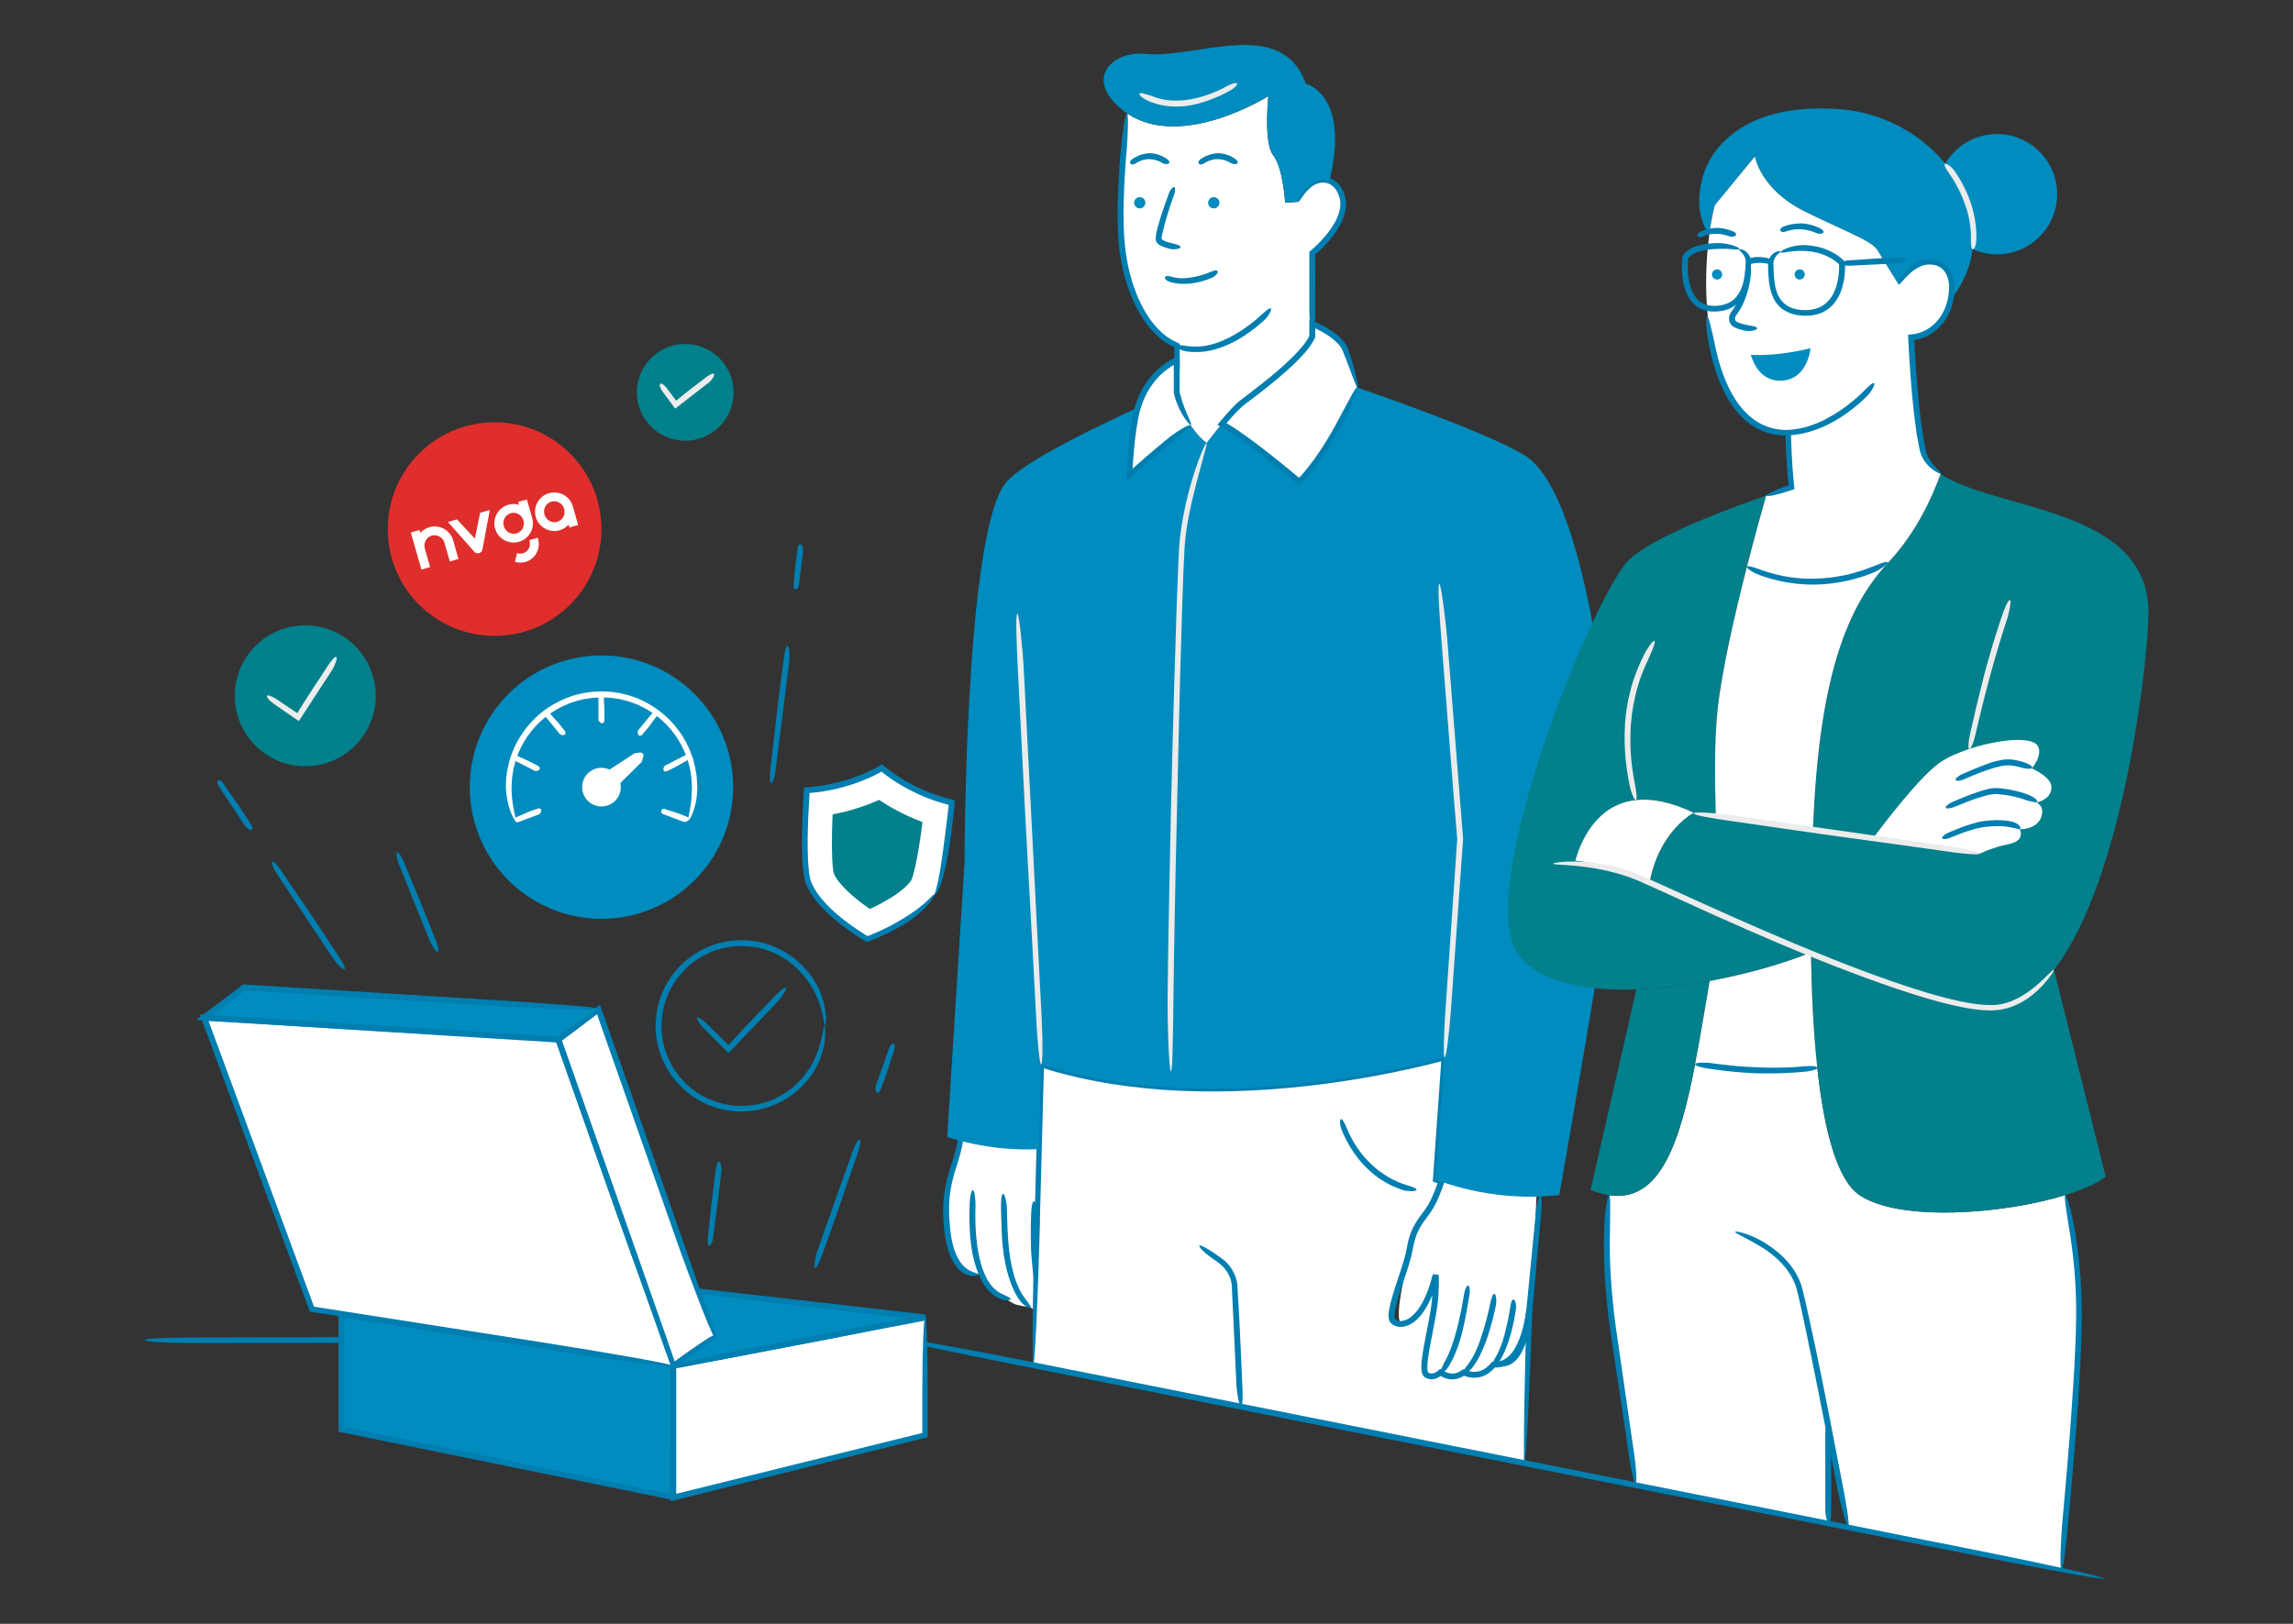 <?xml version="1.0" encoding="UTF-8"?>
<svg id="done" xmlns="http://www.w3.org/2000/svg" viewBox="0 0 1200 850">
  <rect x="0" y="0" width="1200" height="850" fill="#333333" stroke="none"/>
  <defs>
    <style>
      .cls-1 {
        fill: #02808b;
      }

      .cls-2 {
        fill: #008cbe;
      }

      .cls-3 {
        fill: #007eb0;
      }

      .cls-4 {
        fill: #fff;
      }

      .cls-5 {
        fill: #ececec;
      }

      .cls-6 {
        fill: #df2e2c;
      }
    </style>
  </defs>
  <g id="_4._Unique_benefits" data-name="4. Unique benefits">
    <g>
      <g>
        <path class="cls-4" d="m547.07,594.63l-1.57,91.01s-1.16.31-3.53,0c-1.63-.22-2.67-1.3-2.67-1.3,0,0-6.18-.92-8.12-1.66-1.45-.55-5.37-3.12-5.37-3.12-8.17-2.61-12.25-12.65-12.25-12.65-5.76.54-10.54-3.2-12.46-5.7-3.85-5.03-4.79-24.89-4.79-24.89-2.74-29.29,6.23-26.4,7.11-45.22,8.52,2.54,25.72,6.43,43.65,3.53Z"/>
        <path class="cls-3" d="m500.79,599.13s-.08.38-.22,1.07c-.17.68-.42,1.67-.73,2.87-.67,2.4-1.73,5.67-2.84,9.25-1.09,3.58-2.13,7.5-2.64,11.07-.18.88-.23,1.76-.34,2.58-.08.83-.21,1.61-.24,2.35-.08,1.48-.15,2.76-.2,3.76,0,.99,0,2.23.01,3.63.01,1.4.16,2.96.24,4.63.1,1.66.36,3.4.54,5.18.19,1.77.51,3.61.92,5.37.78,3.52,2.02,6.8,3.34,9.24,1.33,2.44,2.73,4.01,3.22,4.48.44.52,1.29,1.15,2.26,1.81.53.27,1.09.55,1.66.81.59.21,1.21.37,1.79.52,2.42.45,4.38-.13,4.35-.61,0-.27-.39-.51-.99-.72-.3-.12-.67-.16-1.04-.33-.38-.15-.79-.31-1.23-.45-1.72-.68-3.51-1.99-4.58-3.17-.58-.52-1.94-2.18-3.21-4.77-1.26-2.6-2.36-6.14-2.99-9.84-.58-3.71-.94-7.62-1.1-10.86-.09-1.63-.04-3.1-.07-4.33-.02-1.24.08-2.23.08-2.91.02-.68.03-1.66.18-2.85.12-1.19.25-2.6.53-4.12.48-3.06,1.35-6.6,2.4-10,1.04-3.4,2.1-6.73,2.79-9.34.7-2.61,1.02-4.49,1.11-4.87.18-.75.32-2.6.34-4.27-.07-1.68-.27-3.15-.7-3.23-.9-.14-1.7,3.71-2.63,8.03Z"/>
        <path class="cls-3" d="m536.06,679.15s-.18-.21-.45-.64c-.27-.43-.71-1-1.13-1.79-.95-1.51-1.92-3.8-2.87-6.27-1.78-5.03-2.89-11.06-3.21-13.87-.44-2.8-.93-8.36-1.13-13.52-.23-5.14-.31-9.81-.33-10.73-.04-1.83-.89-7.4-1.95-7.41-1.08,0-1.18,4.85-1.12,7.46.03,1.31.09,6.87.37,12.63.22,5.76.98,11.76,1.39,13.8.14,1.03.6,2.96,1.08,5.29.31,1.16.64,2.41.99,3.71.4,1.28.83,2.6,1.29,3.88.98,2.55,2.1,4.95,3.18,6.7.51.89,1.04,1.59,1.4,2.14.4.52.67.87.76.98.18.24.5.62.95,1.01.42.41.96.83,1.51,1.19,1.09.71,2.29,1.03,2.52.63.21-.38-.17-.99-.8-1.88-.63-.89-1.51-2.03-2.44-3.31Z"/>
        <path class="cls-3" d="m545.29,677.14s-.21-.98-.54-2.53c-.23-1.57-.66-3.7-.91-6.02-.32-2.31-.51-4.79-.71-7-.13-2.21-.29-4.14-.32-5.37-.12-2.45-.27-7.29-.26-11.71,0-4.42.14-8.43.17-9.21.04-1.57-.52-6.38-1.57-6.46-1.08-.07-1.44,4.11-1.5,6.35-.04,1.12-.22,5.92-.21,10.88,0,2.48.06,5,.12,7.13.1,2.12.17,3.85.27,4.74.18,1.78.51,6.69,1.18,11.26.08.57.15,1.14.23,1.69.1.55.19,1.09.28,1.62.18,1.05.35,2.02.5,2.86.37,1.68.63,2.85.69,3.09.17.97,1.62,4.42,2.44,4.21.43-.1.63-.81.64-1.82.01-1.01-.21-2.31-.48-3.72Z"/>
        <path class="cls-3" d="m523.47,676.85s-.07-.02-.18-.09c-.11-.07-.27-.18-.48-.32-.41-.29-1.06-.62-1.71-1.24-.71-.54-1.42-1.34-2.21-2.21-.35-.48-.72-.97-1.1-1.49-.36-.53-.69-1.11-1.05-1.68-2.73-4.72-4.16-11-4.69-13.88-.58-2.88-1.32-8.67-1.51-14.01-.24-5.34-.05-10.19-.02-11.13.03-1.9-.35-7.72-1.37-7.84-1.09-.11-1.64,4.98-1.7,7.73-.06,1.37-.28,7.23.07,13.29.27,6.06,1.32,12.31,1.9,14.43.26,1.07.77,3.08,1.54,5.47.81,2.38,1.93,5.15,3.43,7.65,1.47,2.5,3.35,4.71,5.12,6.05.41.37.84.66,1.23.9.39.25.74.47,1.03.66.61.35,1.06.51,1.19.59.29.12.77.37,1.38.52.61.14,1.32.27,1.98.36,1.36.04,2.54-.13,2.62-.55.08-.43-.61-.93-1.66-1.37-1.05-.49-2.4-1.11-3.81-1.83Z"/>
      </g>
      <path class="cls-4" d="m797.56,765.17l-256.92-50.9,4.16-157.16c84.8,27.27,186.41,3.04,211.18-3.65l-4.54,63.93s.97.4,2.78,1.02c-1.25,3.95-3.75,10.92-7.08,15.48-4.89,6.68-7.71,9.76-9.51,20.3-1.8,10.54-12.1,33.29-8.76,37.15,3.31,3.82,15.66,3.08,22.46-24.04,0,0,.57,8.92-1.22,19.56-2.36,14.04-6.92,30.95-3.48,32.87,2.13,1.19,4.59.95,7.14-1.38,4.66,3.08,8.68,2.6,12.13.02,6.8,2.84,11.9.5,15.71-4.15,12.94,1.09,17.37-18.19,18.84-29.3l-2.89,80.25Z"/>
      <path class="cls-4" d="m800.44,684.91h0c-1.47,11.13-5.9,30.4-18.84,29.31-3.81,4.65-8.91,6.99-15.71,4.15-3.45,2.58-7.47,3.06-12.13-.02-2.56,2.34-5.02,2.58-7.14,1.38-6.04-3.37,3.54-47.18,4.7-52.43-6.8,27.12-15.02,29.02-18.33,25.19-3.34-3.85,2.83-27.76,4.63-38.3,1.8-10.54,4.62-13.62,9.51-20.3,3.33-4.57,5.83-11.53,7.08-15.48,6.36,2.19,29.12,6.89,49.89,7.36,0,0-1.31,34.57-3.66,59.14Z"/>
      <path class="cls-3" d="m544.21,638.5l1.95-73.78.12-4.61.02-.91h0s4.05,1.22,4.05,1.22c1.48.47,2.97.87,4.47,1.25,2.99.78,5.98,1.6,9.01,2.24l4.53,1.02,4.55.89c12.15,2.34,24.44,3.85,36.77,4.7,12.33.83,24.7.98,37.04.62,12.34-.36,24.66-1.26,36.93-2.64,12.27-1.35,24.47-3.19,36.61-5.43,6.07-1.11,12.11-2.36,18.13-3.7,3.01-.67,6.02-1.38,9.02-2.1l6.85-1.74-.29,4.16-3.13,44.19-.78,11.05-.11,1.58-.1,1.38-.02.35c0,.11-.06.26.1.26l.65.24,1.7.62-.47,1.36c-.3.86-.62,1.7-.94,2.55-1.33,3.35-2.84,6.67-4.84,9.5-2.1,2.94-4.52,5.87-6.31,9.36-1.79,3.48-2.8,7.26-3.47,10.95-.59,3.56-1.65,7-2.76,10.51l-3.44,10.52c-1.12,3.54-2.24,7.09-2.98,10.86-.17.96-.33,1.91-.39,2.94-.03,1.03-.1,2.1.41,3.43.09.32.37.69.6,1.01.23.22.46.44.7.65.23.23.49.38.76.53.26.15.53.31.8.43,1.1.42,2.26.64,3.37.58,1.12-.02,2.19-.29,3.19-.65.49-.21.98-.4,1.45-.63l1.32-.81c.46-.25.82-.6,1.22-.91.38-.33.8-.63,1.15-.98.67-.73,1.42-1.4,2-2.18,2.47-3.05,4.28-6.47,5.7-9.98.79-1.73,1.32-3.54,1.95-5.32.57-1.79,1.03-3.61,1.55-5.42l-3.08-.28c.2,4.28.03,8.72-.39,13.05-.41,4.34-1.23,8.64-2.06,13.01-.84,4.35-1.74,8.7-2.49,13.12-.37,2.21-.71,4.44-.9,6.74-.09,1.15-.14,2.32-.05,3.57.04.62.14,1.28.35,1.98l.2.55c.09.19.2.39.31.58.12.2.3.4.48.6.2.19.43.35.66.5,1.51.88,3.54,1.17,5.24.62.85-.25,1.62-.64,2.3-1.1l.5-.35h-.03s.51.26.51.26c.33.19.69.35,1.05.51.71.32,1.47.56,2.25.75,1.57.35,3.28.37,4.86-.05.8-.19,1.55-.49,2.27-.85.36-.18.7-.37,1.04-.58l.27-.17h0s.21.08.21.08c.35.14.72.23,1.09.35.36.11.73.21,1.12.28.38.07.75.17,1.14.2,1.54.21,3.15.17,4.7-.18,1.55-.35,3.02-1.01,4.32-1.86,1.3-.85,2.44-1.88,3.45-3l.16-.18.44.02c.79-.02,1.58-.08,2.36-.24,3.17-.6,5.9-2.54,7.84-4.82,1.98-2.29,3.38-4.9,4.51-7.55,1.13-2.66,1.98-5.4,2.67-8.15.67-2.68,1.34-6.06,1.83-9.94l-3.05-.26c-.42,13.92-.92,33.99-1.19,50.58-.14,8.3-.22,15.73-.21,21.08.01,5.36.11,8.64.35,8.65.24,0,.54-2.97.88-7.94.33-4.98.7-11.96,1.08-19.95.75-15.99,1.53-36.05,2.13-52.31l-2.99-.25c-.46,3.43-1.07,6.66-1.8,9.59-.41,1.56-.95,3.67-2.02,6.46-.54,1.39-1.22,2.95-2.16,4.62-.95,1.65-2.17,3.45-3.93,4.93-.88.74-1.89,1.38-3.05,1.82-.29.12-.59.21-.9.29-.3.1-.62.15-.95.2-.32.07-.66.08-.99.1-.17,0-.34.04-.51.02-.28-.01-.57-.02-.85-.03l-.59-.02c-.09,0-.21-.04-.28.02l-.2.23c-.25.29-.5.58-.76.87-.24.3-.52.55-.79.84-.55.54-1.14,1.06-1.79,1.51-1.29.92-2.79,1.6-4.47,1.82-1.67.25-3.51,0-5.36-.61-.35-.13-.71-.27-1.07-.4l-.75-.28c-.23.06-.44.28-.66.41l-.66.46-.31.19c-.2.13-.42.24-.63.35-.86.44-1.78.74-2.74.83-.96.09-1.97-.02-2.97-.32-.5-.15-1.01-.36-1.51-.59-.25-.12-.5-.26-.75-.39l-.09-.05-.24-.15-.4-.25-.8-.5-.2-.12-.1-.06s-.06.04-.09.06l-.36.3-.73.62c-.12.11-.24.2-.36.29l-.2.15-.34.23c-.45.28-.92.51-1.39.64-.94.27-1.88.14-2.79-.36.06.02-.01,0,0,0,0,0,0,0-.04-.04-.11-.1-.36-.83-.42-1.99-.12-2.35.37-6.2,1.23-10.95.85-4.76,2.08-10.47,3.22-16.89.57-3.22,1.04-6.67,1.29-10.23.26-3.58.37-7.24.19-11.09l-3.04-.28c-.48,1.66-.92,3.37-1.45,5.08-.29.84-.59,1.7-.88,2.56-.15.43-.29.87-.45,1.29-.18.42-.35.84-.53,1.26-1.37,3.41-3.14,6.79-5.55,9.66-1.26,1.34-2.58,2.73-4.17,3.55-1.55.87-3.31,1.31-4.86,1.02-.73-.21-1.43-.52-1.86-1.01-.15-.12-.36-1.02-.3-1.93.08-1.87.55-3.93,1.06-5.95,2.14-8.17,5.43-16.32,7.69-24.99.28-1.08.51-2.24.71-3.33.19-1.06.4-2.11.63-3.15.48-2.07,1.1-4.08,1.94-5.97,1.62-3.8,4.36-7.07,6.93-10.67,2.58-3.78,4.28-7.83,5.76-11.85.39-1.09.6-1.66,1.31-3.87l.24-.74.12-.37c.06-.08-.06-.07-.11-.1l-.18-.07-1.46-.54-1.31-.48h0s.1-1.45.1-1.45c.07-1.02.14-2.04.22-3.05.57-8.09,1.12-15.82,1.63-23.02,1.07-15.26,1.98-28.24,2.62-37.37-1.99.53-3.8,1.01-5.46,1.45-1.03.26-1.96.5-2.81.72-1.7.42-3.05.75-4.17,1.03-2.24.53-3.54.84-4.72,1.12-12.11,2.82-35.1,7.62-63.32,10.44-14.1,1.41-29.5,2.3-45.36,2.19-15.86-.08-32.2-1.2-48.06-3.62-7.94-1.16-15.72-2.8-23.29-4.6-3.76-.99-7.5-1.91-11.12-3.06-1.06-.32-2.11-.64-3.17-.95l-2.49-.75s-.12-.05-.14-.03v.16s-.01.32-.01.32l-.02.65-.03,1.29c-.05,2.08-.11,4.14-.16,6.19-.38,14.78-.74,28.52-1.05,40.47-.62,23.88-1.05,40.56-1.14,43.96-.36,13.61-1.33,64.66-.48,65.82.42.58,1.04-8.09,1.69-22.04s1.33-33.17,1.88-53.69Z"/>
      <path class="cls-4" d="m686.76,132.5v43.67c-4.76,11.1-30.19,29.64-36.41,34.35-2.87,2.18-7.12,6.92-10.86,11.4-4.35,5.21-8,10.05-8,10.05-3.5-2.71-6.26-6-8.43-9.33-5.55-8.51-7.22-17.25-7.22-17.25v-24.46c-16.09-6.44-27.47-29.89-29.09-56.86-1.37-22.88,1.75-51.89,3.33-64.54,28.84,19.12,73.69-9.2,73.69-9.2,0,0-2.59,24.54,2.59,31.01,5.16,6.46,6.2,24.82,6.2,24.82l6.71-.52c2.94-9.16,10.61-13.35,16.53-11.02,2.94,1.14,5.45,3.9,6.74,8.43,3.88,13.7-15.77,29.47-15.77,29.47Z"/>
      <path class="cls-3" d="m617.4,189.91v-9.93c-.19-.19-.54-.28-.8-.43-.72-.34-1.46-.7-2.23-1.06-.28-.14-.59-.26-.87-.43-.28-.18-.56-.36-.85-.54-.57-.37-1.18-.73-1.77-1.12-.57-.45-1.14-.9-1.73-1.37-.29-.24-.6-.46-.88-.71-.28-.27-.56-.53-.84-.8-.56-.55-1.15-1.07-1.7-1.65-.53-.61-1.06-1.22-1.6-1.84-4.27-5.01-7.52-11.42-9.8-17.29-2.28-5.9-3.49-11.33-4.21-14.75-.66-3.45-1.47-8.6-1.82-14.51-.34-5.93-.38-12.61-.21-18.98.32-12.75,1.4-24.27,1.6-26.53.19-2.26.44-6.85.55-10.89.11-4.04.08-7.53-.45-7.6-1.08-.14-2.63,11.76-3.16,18.21-.28,3.22-1.58,16.94-1.74,31.23-.09,7.14.1,14.41.77,20.56.66,6.14,1.82,11.04,2.44,13.54.29,1.26.86,3.04,1.48,5.23.74,2.16,1.57,4.72,2.73,7.44,2.27,5.44,5.57,11.65,10.08,16.74,2.17,2.6,4.74,4.79,7.29,6.61,1.34.82,2.59,1.7,3.94,2.25.28.13.56.26.84.39.01.02.12.03.12.08,0,.42,0,.83,0,1.22.01,4.87.02,8.28.02,8.97,0,2.78.38,13.2,1.26,13.43.87.23,1.57-7.09,1.57-15.47Z"/>
      <path class="cls-3" d="m686.32,97.78s.1-.07.28-.19c.19-.12.44-.33.81-.54.72-.42,1.8-.99,3.2-1.29,1.39-.3,3.1-.31,4.78.38,1.67.67,3.2,2.09,4.27,3.98.53.94.96,1.99,1.29,3.09.3,1.08.52,2.15.51,3.27.08,2.22-.49,4.46-1.25,6.48-1.6,4.06-3.98,7.25-5.5,9.2-1.32,1.66-2.74,3.26-4.24,4.79-.75.76-1.51,1.51-2.29,2.24l-1.18,1.07-.6.52-1.18.98v31.19c0,3.27.8,13.23,1.87,13.23s1.2-8.6,1.2-13.23c0-2.94.04-18.36.06-29.71.2-.17.39-.34.58-.5.36-.33.72-.65,1.07-.96.69-.64,1.35-1.26,1.96-1.88,1.23-1.23,2.32-2.4,3.25-3.47,1.88-2.15,3.15-3.93,3.88-5.03,1.02-1.58,3.04-4.57,4.4-8.8.65-2.11,1.07-4.57.87-7.13-.27-2.59-1.1-5.05-2.47-7.26-1.35-2.21-3.45-4.06-5.8-4.87-2.34-.83-4.74-.78-6.61-.24-1.89.51-3.32,1.35-4.3,2.05-.51.34-.89.65-1.18.91-.29.25-.49.42-.6.51-.37.39-1.04,1.02-1.63,1.89-.33.41-.62.89-.91,1.39-.31.48-.55,1.01-.78,1.53-.92,2.07-1.18,4.06-.81,4.25.19.11.49-.11.86-.56.19-.22.37-.51.6-.84.24-.32.49-.69.76-1.1,1.09-1.62,2.72-3.69,4.84-5.34Z"/>
      <path class="cls-2" d="m801.61,241.08c-12.68-11.46-91.41-38.27-91.41-38.27,0,0-12.68,31.43-30.21,49.47,0,0-27.56-23.44-40.5-30.36-4.35,5.21-8,10.05-8,10.05-3.5-2.71-6.26-6-8.43-9.33-11.7,7.75-32.13,26.41-32.13,26.41,0,0,1.01-23.33,4.27-34.94.06-.21.12-.41.18-.61-14.36,6.47-58.42,26.95-68.69,38.78-21.9,25.21-21.9,198.94-21.9,198.94l-9.09,143.94s22.03,7.82,47.94,6.32l1.17-44.37c84.8,27.27,186.41,3.04,211.18-3.65l-4.54,63.93s28.21,12.35,64.59,8.16c0,0,27.55-156.74,29.2-178.52,1.6-21.11-8.89-174.57-43.63-205.96Z"/>
      <path class="cls-3" d="m620.95,183.95s.28.05.78.1c.5.05,1.21.11,2.09.2,1.76.08,4.16.08,6.7-.26,5.1-.63,10.48-2.75,12.84-3.89,1.21-.54,2.95-1.44,4.87-2.54,1.92-1.11,3.98-2.46,5.89-3.84,3.82-2.75,6.97-5.62,7.58-6.19.62-.56,1.71-1.87,2.5-3.16.8-1.28,1.29-2.54.88-2.89-.77-.68-3.75,2.27-5.46,3.79-.83.77-4.46,4.03-8.61,6.83-2.06,1.41-4.24,2.73-6.11,3.74-1.88.99-3.44,1.74-4.25,2.1-.81.37-2.34,1.06-4.26,1.68-1.92.63-4.22,1.21-6.48,1.52-2.26.32-4.46.32-6.14.25-.84-.08-1.55-.13-2.08-.19-.52-.07-.87-.13-.98-.15-.47-.08-1.58-.22-2.63-.34-1.04-.1-2.03-.17-2.23.22-.2.38.24,1,1.18,1.61.93.61,2.35,1.17,3.94,1.41Z"/>
      <circle class="cls-2" cx="635.2" cy="106.14" r="2.95"/>
      <circle class="cls-2" cx="596.47" cy="106.14" r="2.95"/>
      <path class="cls-3" d="m629.93,85.63s.31-.22.82-.51c.51-.3,1.23-.67,2.04-.97,1.6-.63,3.53-.9,4.41-.83.44-.05,1.1.06,1.84.13.37.02.75.17,1.15.25.39.09.8.18,1.17.35.38.15.75.29,1.1.42.35.12.64.33.92.47.54.29.94.51,1.07.58.47.32,2.44.74,3.13-.08.68-.82-.71-1.99-1.52-2.54-.21-.12-.78-.44-1.53-.85-.19-.1-.39-.21-.6-.33-.22-.09-.45-.18-.69-.28-.48-.19-.98-.41-1.5-.58-2.12-.68-4.47-.73-5.26-.6-.4.01-1.14.17-2.02.32-.88.21-1.89.5-2.82.9-1.88.76-3.38,1.87-3.55,1.98-.36.22-1.37,1.55-.75,2.21.6.63,1.71.54,2.59-.04Z"/>
      <path class="cls-3" d="m594.15,85.63s.31-.22.82-.51c.51-.3,1.23-.67,2.04-.97,1.6-.63,3.53-.9,4.41-.83.44-.05,1.1.06,1.84.13.37.02.75.17,1.15.25.39.09.8.18,1.17.35.38.15.75.29,1.1.42.35.12.64.33.92.47.54.29.94.51,1.07.58.47.32,2.44.74,3.13-.08.68-.82-.71-1.99-1.52-2.54-.21-.12-.78-.44-1.53-.85-.19-.1-.39-.21-.6-.33-.22-.09-.45-.18-.69-.28-.48-.19-.98-.41-1.5-.58-2.12-.68-4.47-.73-5.26-.6-.4.01-1.14.17-2.02.32-.88.21-1.89.5-2.82.9-1.88.76-3.38,1.87-3.55,1.98-.36.22-1.37,1.55-.75,2.21.6.63,1.71.54,2.59-.04Z"/>
      <path class="cls-3" d="m611.68,101.32s-1.09,2.94-2.27,6.35c-1.19,3.41-2.43,7.32-2.95,9.16-.42,1.46-.82,2.94-1.15,4.46-.16.77-.32,1.53-.41,2.37-.03.2-.04.42-.06.64-.02.21-.03.44-.02.7v.37c.03.15.05.29.09.49.02.19.09.36.18.53l.24.5c.4.46.67.76.99.98.16.12.31.24.47.34l.46.26c.62.35,1.22.6,1.81.82,1.2.45,2.38.77,3.57,1.05,1.23.33,5.07.13,5.18-.97.13-1.04-2.89-1.63-4.48-2.02-.32-.08-1.09-.26-2.16-.59-.53-.17-1.15-.38-1.77-.67-.33-.13-.61-.3-.91-.47-.14-.09-.24-.18-.37-.27-.12-.09-.16-.19-.18-.17,0,0,0,0,0,0-.01-.02-.02-.08-.01-.18v-.24c.01-.38.06-.8.13-1.25.14-.9.36-1.86.58-2.77.44-1.81.91-3.41,1.09-4.17.31-1.29,1.37-4.83,2.46-8.12,1.09-3.29,2.18-6.32,2.31-6.66.25-.69.86-3.39.07-3.76-.79-.37-2.14,1.2-2.91,3.29Z"/>
      <path class="cls-3" d="m611.94,147.47s.14.05.39.12c.25.07.62.17,1.06.29.45.11.98.2,1.56.32.58.1,1.22.17,1.88.26,2.65.31,5.63.01,6.99-.16,1.36-.19,4.03-.65,6.34-1.43.58-.19,1.16-.35,1.68-.54.52-.2,1-.39,1.42-.56.85-.34,1.46-.56,1.66-.66.79-.37,2.81-2.21,2.3-3.15-.5-.95-2.48-.16-3.52.33-.54.2-2.8,1.16-5.22,1.83-.6.21-1.22.31-1.81.46-.59.12-1.16.3-1.69.37-1.05.16-1.9.36-2.35.4-.88.15-3.35.43-5.64.22-2.29-.18-4.32-.8-4.53-.89-.47-.11-2.19-.48-2.67.2-.53.72.53,2.1,2.14,2.59Z"/>
      <path class="cls-2" d="m695.79,94.6c-5.92-2.33-13.59,1.86-16.53,11.02l-6.71.52s-1.04-18.35-6.2-24.82c-5.17-6.46-2.59-31.01-2.59-31.01,0,0-44.85,28.32-73.69,9.2-1.24-.82-2.45-1.73-3.62-2.73-19.09-16.29-3.75-30.27,12.93-28.57,26.5,2.72,71.36-20.02,84.02,15.64,0,0,23.28,5.35,12.39,50.74Z"/>
      <g>
        <path class="cls-4" d="m710.2,202.81s-12.68,31.43-30.21,49.47c0,0-27.56-23.44-40.5-30.36,3.74-4.47,7.99-9.22,10.86-11.4,6.22-4.71,31.66-23.25,36.41-34.35v-6.79c4.68,2.07,14.7,7.1,17.1,13.2,3.17,8.05,6.34,20.23,6.34,20.23Z"/>
        <path class="cls-3" d="m699.13,222.16c-2.85,5.22-5.9,10.32-9.24,15.22-1.66,2.46-3.42,4.83-5.24,7.15-.94,1.13-1.86,2.29-2.82,3.41l-1.99,2.17-3.93-3.27-5.13-4.19c-3.43-2.78-6.89-5.52-10.4-8.21-3.51-2.69-7.04-5.35-10.69-7.88-1.83-1.26-3.66-2.52-5.56-3.7-.48-.3-.94-.6-1.43-.89l-.82-.47h0s-.08.09.18-.21c1.66-1.93,3.74-4.34,6.24-6.84.63-.62,1.28-1.25,1.97-1.84.35-.3.69-.58,1.05-.86.39-.29.79-.59,1.19-.89,1.61-1.22,3.29-2.49,5.01-3.79,6.89-5.29,14.49-11.38,21.16-17.96,3.3-3.33,6.45-6.71,8.67-10.68.29-.56.58-1.12.87-1.68l.09-.17c.01-.06,0-.13,0-.19v-4.52c.2.1.4.19.58.28,3.03,1.5,5.5,3.01,7.31,4.3,1.82,1.29,2.93,2.38,3.48,2.9.26.27.55.58.87.92.28.36.62.73.91,1.15.29.43.6.88.82,1.37l.19.38.19.46c.13.31.26.62.39.94,1.05,2.55,2.14,5.45,3.15,8.17,2.02,5.44,3.73,10.15,4.25,10.02.52-.14-.28-4.4-1.72-9.72-.72-2.66-1.6-5.58-2.58-8.38-.24-.7-.49-1.39-.75-2.07l-.19-.51-.25-.55c-.18-.36-.32-.74-.54-1.06-.76-1.36-1.73-2.37-2.58-3.29-.88-.87-2.54-2.38-4.98-4.01-1.22-.81-2.62-1.67-4.19-2.53-.79-.43-1.61-.86-2.48-1.29-.25-.12-.5-.24-.75-.37-.43-.2-.86-.4-1.29-.6-.87-.4-1.76-.8-2.66-1.21l-.17-.08-.08-.04s0,.05-.01.08v.37s-.01.75-.01.75c0,.5,0,1-.01,1.51,0,.86,0,1.74,0,2.62,0,1.07,0,2.17,0,3.29v.15s0,0-.03.06l-.35.66c-.26.46-.44.94-.78,1.39-.63.91-1.21,1.86-1.97,2.76-2.88,3.65-6.49,7.18-10.25,10.58-3.77,3.4-7.73,6.67-11.62,9.74-3.9,3.1-7.68,5.9-11.25,8.62-1.82,1.49-3.29,3.01-4.66,4.46-1.36,1.45-2.58,2.84-3.68,4.11-.7.82-1.36,1.6-1.99,2.34-.48.57-.94,1.12-1.39,1.66l-.08.1-.04.05.06.03.22.13.44.25c.29.17.58.33.87.49.86.49,1.65.94,2.38,1.35.48.27.9.55,1.29.79,3.36,2.03,9.77,6.46,16.65,11.77,3.45,2.64,7.04,5.46,10.48,8.24,1.71,1.39,3.4,2.77,5.02,4.08.8.67,1.59,1.32,2.36,1.95,1.1.92,2.16,1.82,3.2,2.68,1.23-1.35,2.44-2.67,3.62-3.97.91-1,1.7-2.05,2.53-3.03.83-.98,1.59-1.98,2.3-2.96.72-.98,1.45-1.91,2.1-2.85,1.29-1.89,2.55-3.65,3.6-5.35.54-.84,1.06-1.65,1.56-2.43.48-.79.93-1.55,1.37-2.27,3.47-5.8,5.38-9.53,5.82-10.34.93-1.78,3.05-6.08,4.68-10.09,1.65-4,2.85-7.68,2.5-8-.66-.63-5.29,8.82-11.06,19.34Z"/>
      </g>
      <g>
        <path class="cls-4" d="m623.05,222.63c-11.7,7.75-32.13,26.41-32.13,26.41,0,0,1.01-23.33,4.27-34.94.06-.21.12-.41.18-.61,4.85-16.39,15.96-22.96,20.46-25.01v16.89s1.67,8.75,7.22,17.25Z"/>
        <path class="cls-3" d="m610.46,230.14c-3.52,2.85-6.98,5.77-10.4,8.73l-5.11,4.46-2.26,2.01.26-3.81c.19-2.54.4-5.08.65-7.61.5-5.06,1.13-10.11,2.09-15.05.35-1.62.72-3.57,1.46-5.75.36-1.09.73-2.25,1.23-3.41.44-1.19,1.04-2.36,1.63-3.58,1.27-2.4,2.82-4.82,4.69-7.04,1.86-2.23,4.03-4.26,6.35-5.96.59-.4,1.17-.83,1.77-1.2.3-.18.59-.39.9-.56l.55-.32v13.77c0,.18,0,.36,0,.52,0,.15.02.29.05.42.02.09.04.17.05.26.13.54.22.95.29,1.22.52,2.15,2.09,6.33,4.05,9.67,1.93,3.37,4.17,5.84,4.6,5.55.46-.31-.86-2.74-2.19-5.95-1.39-3.19-2.77-7.19-3.48-10.03-.04-.18-.09-.39-.16-.64-.04-.18-.09-.39-.14-.63,0-.64,0-1.41,0-2.3,0-1.84,0-4.15.01-6.79,0-1.32,0-2.71,0-4.17,0-1.15,0-2.33,0-3.53-.02-.72-.04-1.45-.06-2.18v-.14c0-.07-.07.02-.1.02l-.25.12-.51.24-1.02.49c-3.3,1.57-4.02,2.15-5.57,3.18-1.41.96-2.75,2.06-4.03,3.23-2.55,2.35-4.8,5.06-6.62,7.9-1.82,2.84-3.21,5.77-4.25,8.53-.47,1.39-.93,2.71-1.29,3.98-.33,1.28-.64,2.48-.84,3.56-.45,2.17-.73,3.93-.9,5.13-.35,2.29-.88,6.5-1.32,11.35-.23,2.42-.42,5.01-.6,7.59-.08,1.33-.17,2.67-.25,3.98-.13,2.34-.24,4.62-.32,6.8,6.27-5.73,7.62-6.88,10.38-9.32,2.49-2.19,4.77-4.15,6.74-5.82,3.94-3.34,6.63-5.49,7.16-5.91,1.02-.81,3.37-2.79,5.48-4.61,2.11-1.82,4-3.45,3.84-3.89-.14-.41-1.77.16-4.11,1.53-2.36,1.35-5.4,3.48-8.47,5.97Z"/>
      </g>
      <g>
        <path class="cls-3" d="m766.19,677.44s-.15.9-.39,2.31c-.23,1.41-.57,3.34-.98,5.39-.79,4.11-1.85,8.71-2.44,10.81-.53,2.12-1.72,6.24-3.09,9.87-1.34,3.65-3.02,6.68-3.39,7.22-.34.58-.88,1.82-1.37,2.94-.12.28-.23.56-.33.83-.1.26-.2.5-.26.72-.13.45-.15.83.03,1.03.18.2.49.18.89,0,.4-.17.89-.5,1.34-.94.48-.43.93-.96,1.32-1.49.42-.53.74-1.07,1.01-1.52.28-.44.96-1.63,1.75-3.25.78-1.62,1.66-3.66,2.41-5.77,1.55-4.21,2.68-8.67,3.02-10.23.17-.78.48-2.24.86-4.02.34-1.78.79-3.85,1.13-5.87.38-2.01.7-3.96.93-5.46.25-1.5.41-2.54.44-2.76.13-.86.24-4.11-.61-4.31-.85-.19-1.88,1.94-2.27,4.49Z"/>
        <path class="cls-3" d="m770.28,716.22s2.3-2.83,4.08-6.46c1.86-3.6,3.4-7.84,4.06-9.82.68-1.97,1.89-5.89,2.79-9.51.92-3.62,1.59-6.92,1.72-7.57.28-1.3.19-5.42-.89-5.58-1.04-.16-1.75,3.16-2.13,4.97-.18.9-1.01,4.74-2.06,8.65-1.03,3.92-2.34,7.88-2.78,9.25-.42,1.38-1.73,5.17-3.4,8.47-1.61,3.35-3.7,6-3.96,6.25-.12.14-.32.4-.52.71-.22.31-.47.65-.69,1.01-.45.7-.85,1.39-.61,1.77.23.37.87.35,1.74,0,.42-.19.86-.48,1.33-.83.44-.37.89-.81,1.3-1.31Z"/>
        <path class="cls-3" d="m784.98,712.11s.36-.62.94-1.58c.27-.49.55-1.09.87-1.74.16-.32.33-.66.5-1.01.15-.36.3-.72.46-1.1.66-1.48,1.22-3.1,1.73-4.54.45-1.45.86-2.71,1.07-3.52.46-1.62,1.27-4.81,1.84-7.76.57-2.95.95-5.63,1.03-6.16.17-1.06-.27-4.39-1.36-4.46-1.05-.09-1.47,2.58-1.69,4.04-.1.73-.58,3.82-1.26,6.99-.65,3.17-1.53,6.38-1.8,7.5-.28,1.12-1.12,4.21-2.29,6.93-.26.7-.57,1.35-.87,1.95-.3.6-.54,1.19-.81,1.66-.54.94-.92,1.59-1,1.72-.29.53-1.38,2.57-.74,3.2.32.3.87.21,1.5-.17.62-.39,1.39-1.05,1.87-1.94Z"/>
      </g>
      <path class="cls-3" d="m702.26,591.73s1.61,4.16,4.27,8.55c1.31,2.2,2.88,4.44,4.39,6.34,1.52,1.9,2.98,3.45,3.93,4.4.94.96,2.42,2.32,4.18,3.76,1.78,1.42,3.88,2.85,5.97,4.09,4.22,2.44,8.41,3.84,9.23,4.08.81.31,2.56.55,4.1.6,1.56-.01,2.89-.21,2.98-.74.09-.53-.91-1.05-2.2-1.49-.65-.21-1.35-.49-2.04-.69-.69-.21-1.36-.41-1.89-.61-1.09-.31-5.73-1.96-9.97-4.69-2.12-1.35-4.18-2.88-5.79-4.31-1.63-1.42-2.85-2.68-3.51-3.31-1.3-1.25-4.63-5.06-7.03-9.13-2.48-4.02-4.1-8.12-4.28-8.58-.18-.46-.69-1.53-1.22-2.49-.53-.95-1.08-1.79-1.51-1.73-.89.12-.83,3.02.38,5.95Z"/>
      <path class="cls-3" d="m634.29,658.58s1.41,1.01,3.63,2.59c2.03,1.48,4.44,4.13,5.75,7.6.33.86.6,1.76.79,2.68l.13.7.02.12s0,0,0,.08l.02.39.07,1.54c.1,2.05.19,4.07.28,5.98.18,3.81.33,7.13.43,9.24.39,8.43,1.55,33.17,1.68,35.86.13,2.69,1.31,10.85,2.38,10.8,1.07-.05.87-7.13.69-10.94-.18-3.81-1.39-32.49-1.8-38.51-.09-1.51-.26-4.34-.46-7.77-.09-1.71-.2-3.58-.3-5.5l-.04-.72-.02-.36v-.18s-.01-.21-.04-.3c-.1-.56-.19-1.04-.32-1.56-.25-1.02-.57-2.03-.98-2.98-1.58-3.89-4.42-6.93-6.94-8.69-2.36-1.66-4.01-2.82-4.35-3.06-1.34-.95-6.59-4.21-7.21-3.58-.62.63,2.51,3.71,6.56,6.58Z"/>
      <path class="cls-5" d="m620.73,263.04s-.33,1.54-.93,4.29c-.54,2.77-1.36,6.75-1.98,11.7-.67,4.96-.97,10.86-1.23,17.24-.29,6.4-.53,13.37-.79,20.57-.99,28.8-1.86,61.38-2.25,76.49-.4,15.1-1.11,44.8-1.63,71.94-.53,27.13-.86,51.7-.88,56.53-.02,2.41-.01,6.06.04,10.17.07,4.11.18,8.69.33,12.96.32,8.55.85,15.89,1.37,15.88.54,0,.8-6.34.96-14.37.2-8.04.29-17.78.37-24.61.04-6.83.48-35.91,1.12-65.99.69-30.08,1.39-61.14,1.64-71.93.22-10.79.96-40.6,1.87-68.44.25-6.96.47-13.8.76-20.17.12-3.2.3-6.25.46-9.17.1-1.45.25-2.85.37-4.21.12-1.36.34-2.67.49-3.94.72-5.06,1.56-9.34,2.26-12.52.67-3.19,1.23-5.28,1.39-5.99.69-2.84,2.38-9.59,4.06-15.66,1.65-6.08,3.27-11.47,2.95-11.85-.63-.78-6.77,13.62-10.76,31.07Z"/>
      <path class="cls-5" d="m545.17,533.65s-3.66-71.43-4.77-92.98c-1.1-21.55-4.34-84.76-4.7-91.64-.35-6.88-2.23-27.78-3.3-27.72s-.27,18.14.22,27.88c.5,9.74,4.12,83.03,5.05,98.41.92,15.39,4.61,85.08,4.83,89.28.22,4.2,1.41,19.92,2.29,20.22.89.31,1.02-10.79.37-23.45Z"/>
      <path class="cls-3" d="m922.8,788.82s-3.06-.62-3.98-.8c-.92-.19-3.63-.73-3.92-.79s-1.35.55-1.56,1.6.54,1.34.95,1.42c.42.08,3.53.85,4.21.85.69,0,3.69.49,3.87.52.18.04.93-.2,1.12-1.06.19-.85-.15-1.63-.69-1.74Z"/>
      <path class="cls-5" d="m759.29,529l6.41-89.81-.65-8.16c-1.8-22.64-7.07-89.04-7.64-96.27-.57-7.23-3.12-29.16-4.19-29.07s.31,19.08,1.12,29.32c.81,10.23,6.79,87.22,8.21,103.38.01.14.02.28.07.81-1.15,16.68-6.08,88.47-6.38,92.83-.31,4.41-1.11,20.99-.27,21.41.84.43,2.37-11.15,3.32-24.45Z"/>
      <path class="cls-3" d="m803.71,635.15s-2.83,29.12-3.69,37.91c-.48,4.39-1.06,13.09-2.49,20.76-.7,3.84-1.66,7.4-2.72,10.01-1.04,2.64-2.19,4.24-2.57,4.75-.38.52-.95,1.28-1.67,2.05-.73.77-1.65,1.5-2.65,2.04-1.98,1.11-4.2,1.28-4.24,1.84-.02.26.44.5,1.26.68.82.12,2.01.18,3.31-.17,1.3-.32,2.67-.99,3.79-1.86,1.12-.87,2.04-1.87,2.67-2.76.33-.43.88-1.25,1.52-2.38.63-1.14,1.3-2.6,1.92-4.3,1.26-3.4,2.22-7.73,2.92-12.12.35-2.21.64-4.38.93-6.55.21-2.13.41-4.18.59-6.05.36-3.75.64-6.8.76-8.37.48-6.3,3.13-34.75,3.29-36.46.17-1.71.41-8.17-.44-8.4-.85-.23-1.98,4.22-2.49,9.38Z"/>
      <path class="cls-5" d="m642.04,45.15s-3.51,1.96-7.81,3.63c-2.14.84-4.47,1.61-6.57,2.18-2.09.58-3.96.91-5.14,1.12-2.35.42-7.07.88-11.3.34-2.12-.21-4.08-.72-5.6-1.13-1.5-.49-2.58-.88-2.92-1.05-.34-.15-.89-.31-1.51-.5-.61-.21-1.31-.42-2-.58-1.32-.4-2.59-.63-2.89-.19-.3.44.45,1.25,1.54,2.11,1.12.79,2.61,1.58,3.7,2,.53.24,1.97.81,3.93,1.36,1.95.59,4.46,1.02,7.01,1.23,5.13.46,10.37-.42,12.12-.85.88-.21,2.55-.6,4.52-1.18,1.98-.58,4.25-1.38,6.4-2.26,4.31-1.74,8.08-3.86,8.5-4.11.88-.44,3.83-2.71,3.37-3.51-.43-.75-2.85.04-5.35,1.37Z"/>
    </g>
    <g>
      <g>
        <path class="cls-4" d="m1088.12,686.76c0,32.01-6.21,100.17-9.61,134.89l-111.61-22.5c-3-16.53-6.56-35.83-10.1-54.38v52.35l-100.93-20.35c-4.34-28.67-9.07-60.75-12.02-83.25h0c-.02-.21-.05-.4-.07-.59-3.46-26.47-3.28-45.83-2.33-58.25.26-3.57.6-6.56.93-8.99,26.37,3.72,36.76-27.43,44.76-68.94,12.91,2.26,39.12,5.73,63.9,2.19,3.57,32.76,10.34,58.63,22.04,66.6,20.68,14.08,74.88,10.19,107.78.01,3.31,13.89,7.24,35.74,7.24,61.21Z"/>
        <path class="cls-3" d="m955.24,749.97v40.98c0,1.53.8,6.18,1.87,6.18s1.2-4.01,1.2-6.18.13-18.43,0-21.85c-.13-3.42-.25-18.89-.25-19.82s-.38-4.43-1.26-4.5c-.87-.08-1.57,2.38-1.57,5.19Z"/>
        <path class="cls-3" d="m1083.14,644.96s.14.92.4,2.55c.24,1.64.6,4,.95,6.9.74,5.79,1.51,13.74,1.85,22.27.37,8.52.15,17.63-.15,25.73-.3,8.1-.74,15.19-1,19.68-.53,8.98-1.76,26.63-3.11,42.73-1.33,16.11-2.67,30.68-2.93,33.55-.52,5.72-1.39,23.21-.33,23.31,1.07.11,2.66-14.92,3.39-23.03.37-4.06,2-21.33,3.44-39.21,1.48-17.88,2.67-36.39,2.94-42.82.13-3.22.43-9.27.67-16.61.21-7.33.36-15.98-.07-24.32-.69-16.7-3.4-32.01-3.7-33.73-.28-1.74-1.13-5.84-2.1-9.5-.97-3.66-2.06-6.86-2.51-6.9-.93-.07.62,9.02,2.26,19.4Z"/>
        <path class="cls-3" d="m855.28,761.61s-6.58-45.59-8.57-59.35l-1.29-8.95v.2s.01-.01.01-.01v-.16c-2.16-16.56-3.38-33.13-2.87-49.72.08-2.2.03-6.66.11-10.58.07-3.91-.05-7.32-.58-7.4-.53-.08-1.13,2.8-1.68,6.5-.6,3.7-.81,8.21-.93,11.38-.1,2.49-.32,11.41.2,21.51.46,10.09,1.65,21.42,2.63,28.63v-.16s0,.01,0,.01v.2c1.12,7.47,1.67,11.2,1.98,13.27,1.55,9.82,8.09,54.32,8.48,57,.39,2.68,2.22,12.68,3.11,12.77.89.09.56-7.07-.6-15.15Z"/>
      </g>
      <path class="cls-2" d="m1032.35,130.45c-1.16,9-4.81,17.98-11.44,26.39,1.88-7.75.3-15.57-5.86-18.82-11.76-6.23-21.5,10.85-21.5,10.85,0,0-3.63-5.79-6.93-11.16-1.46-2.38-2.85-4.66-3.83-6.33-3.22-5.43-14.27-8.84-37.98-20.5-23.72-11.66-26.43-28.96-26.43-28.96l-21,25.55c-.95,3.83-1.78,8.01-2.45,12.46-.15.93-.28,1.89-.41,2.85-.52-.69-1.05-1.49-1.56-2.4-2.81-4.94-5.28-13.2-2.46-25.53,5.13-22.41,29.1-41.65,73.89-37.54,21.71,1.99,41.1,13.07,53.64,28.3,10.67,12.97,16.38,28.93,14.33,44.85Z"/>
      <path class="cls-1" d="m946.17,499.24c-14.19,5.55-32.43,10.76-51.42,14.27-12.78,2.37-25.92,3.96-38.39,4.38-21.24.71-40.59-2-53.1-10.18-3.42-2.21-6.32-4.85-8.61-7.93-11.31-15.19-3.52-57.13,9.87-99.42v-.02c15.05-47.6,37.19-95.62,47.12-106.39,3.03-3.29,8.2-6.79,14.58-10.32,16.44-9.07,40.96-18.28,58.09-24.24-1.96,6.87-5.85,20.8-10.04,37.19-6.31,24.64-13.28,54.84-15.4,75.05-1.73,16.54-1.42,35.68-.95,55.46l-11.52-1.64c-12.32-5.86-22.28-7.53-30.34-6.62-21.52,2.42-29.31,23.25-31.6,31.67h0c9.87.88,23.29,5.26,38.81,11.54,10.81,4.37,22.65,9.67,35.02,15.33h0c15.46,7.08,31.75,14.74,47.89,21.89Z"/>
      <path class="cls-1" d="m1101.99,616.02c-4.69,3.49-12.1,6.75-21.11,9.53-32.9,10.18-87.1,14.07-107.78-.01-11.7-7.97-18.47-33.85-22.04-66.6-1.99-18.18-3-38.48-3.31-59,36.56,16.14,72.23,29.54,95.82,27.71,11.97-.93,22.37-8.37,31.34-19.96l27.08,108.33Z"/>
      <path class="cls-1" d="m1124.35,320.64c-.05,25.62-13.14,140.2-49.43,187.05-8.98,11.59-19.37,19.02-31.34,19.96-23.59,1.83-59.26-11.56-95.82-27.71-.53-.23-1.06-.47-1.58-.7-16.14-7.15-32.43-14.81-47.89-21.88h0c-12.37-5.67-24.21-10.97-35.02-15.34,5.15-27.45,23.13-36.59,23.13-36.59l11.52,1.64,50.86,7.28c.13-3.03.27-6,.42-8.93,3.72-73.05,17.93-108.3,38.81-130.79.13-.14.26-.28.39-.42,14.56-15.51,22.95-34.33,27.18-46.16,28.24,19.28,108.89,17.2,108.78,72.57Z"/>
      <path class="cls-4" d="m1065.92,420c1.73,1.26,2.81,2.72,2.85,4.37.13,5.8-4.55,9.61-11.84,9.74.64.94.83,2.15.44,3.66-1,3.8-6.78,3.98-12.13,5.58-5.36,1.6-9.21,3.5-9.21,3.5l-55.86-7.99c6.13-8.23,24.28-32.04,34.88-39.59,3.73-2.65,9.31-5.16,15.45-7.2,15.04-4.99,33.44-7.07,36.14-1.22,1.73,3.75-.92,8.33-3.3,11.38,5.05,2.34,9.27,5.57,10.01,8.36,1.12,4.23-1.95,8.16-7.45,9.41Z"/>
      <path class="cls-4" d="m1000.19,176.59s1.58,39.28,6.14,59.26c1.09,4.97,4.39,8.9,9.24,12.21-4.23,11.83-12.62,30.64-27.18,46.16-.13.14-.26.28-.39.42-32.31,16.35-59.22,8.86-73.74,1.93,4.19-16.38,8.08-30.32,10.04-37.19,5.21-1.81,9.73-3.32,13.14-4.44-1.19-10.52-1.59-21.6-1.72-28.24-1.2-.01-2.43-.07-3.68-.19-25.05-2.28-36.13-32.29-38.6-64.12-.88-11.24-.69-22.72.35-33.28.2-2.16.45-4.27.73-6.34.13-.96.26-1.92.41-2.85.67-4.44,1.5-8.62,2.45-12.46l21-25.55s2.71,17.31,26.43,28.96c23.72,11.66,34.77,15.07,37.98,20.5.98,1.67,2.38,3.95,3.83,6.33,3.3,5.36,6.93,11.16,6.93,11.16,0,0,9.73-17.09,21.5-10.85,6.16,3.26,7.73,11.07,5.86,18.82-2.33,9.6-9.94,19.09-20.72,19.76Z"/>
      <path class="cls-3" d="m1004.72,139.59s.15-.06.43-.19c.14-.06.32-.14.52-.23.22-.06.46-.13.74-.21.28-.08.59-.18.93-.26.35-.05.72-.1,1.12-.16.4-.09.84-.08,1.3-.07.46.02.95-.05,1.45.06,2.02.19,4.29,1.03,5.95,2.96,1.67,1.9,2.69,4.87,2.88,7.89.03.33-.01.74-.02,1.15l-.05,1.22c0,.82-.13,1.62-.23,2.43-.05.4-.09.81-.16,1.22l-.26,1.2-.25,1.2c-.11.39-.24.78-.35,1.16-.93,3.1-2.43,5.96-4.28,8.28-1.85,2.33-4.04,4.11-6.16,5.3-2.12,1.18-4.13,1.89-5.73,2.16-.2.04-.4.09-.61.14-.26.03-.54.06-.81.09-.48.06-.97.11-1.47.17-.26.03-.51.06-.78.09l-.2.02c-.07,0-.15,0-.12.09l.02.4c.07,1.45.14,3.03.22,4.71.14,2.49.3,5.27.47,8.24.37,5.92.87,12.54,1.46,18.86.59,6.31,1.3,12.32,1.98,17.03.18,1.18.34,2.27.49,3.27.17,1,.33,1.9.47,2.69.26,1.58.5,2.71.62,3.26.12.56.27,1.25.46,2.05.18.79.48,1.78.89,2.73.79,1.94,2.13,3.85,3.61,5.33,2.98,2.99,6.24,4.38,6.5,3.96.33-.47-2.03-2.24-4.27-4.97-1.12-1.36-2.17-2.98-2.85-4.67-.34-.85-.61-1.69-.79-2.53-.19-.9-.36-1.75-.52-2.51-.35-1.53-1.06-5.61-1.81-11.07-.74-5.46-1.46-12.29-2.04-19.26-.59-6.97-1.05-14.06-1.39-20.04-.08-1.49-.15-2.92-.22-4.25-.01-.19-.02-.37-.03-.54,0,0,0,0,.01,0,.11-.01.23-.03.34-.04.61-.07,1.17-.24,1.72-.35.27-.06.53-.12.78-.18.25-.08.49-.16.72-.24.46-.16.89-.3,1.28-.43.38-.16.72-.32,1.03-.46.31-.14.65-.3,1.02-.46.36-.19.74-.42,1.15-.65.84-.44,1.7-1.09,2.66-1.77,1.84-1.46,3.82-3.45,5.5-5.97,1.69-2.51,3.05-5.53,3.89-8.78.17-.82.35-1.64.52-2.47.16-.83.22-1.68.33-2.52.13-.84.12-1.69.16-2.53l.04-1.27c.01-.48-.04-.91-.07-1.35-.37-3.44-1.6-6.84-3.93-9.31-1.15-1.24-2.59-2.07-3.99-2.69-.73-.22-1.43-.48-2.13-.61-.7-.09-1.38-.22-2.03-.26-2.64-.18-4.84.47-6.39,1.02-1.54.61-2.45,1.21-2.78,1.39-.33.17-.72.47-1.19.81-.23.18-.48.36-.74.56-.24.22-.5.45-.76.69-1.06.96-2.12,2.19-3,3.43-1.78,2.48-2.74,5.05-2.39,5.34.35.3,1.42-1.09,3.26-3.1.93-1,2.04-2.14,3.35-3.26,1.33-1.1,2.86-2.14,4.55-2.91Z"/>
      <path class="cls-3" d="m936.42,256.94s.17-.06.49-.17c.26-.09.59-.2.98-.33.19-.06.4-.13.62-.21.11-.04.22-.08.34-.12l.18-.06.09-.03s0-.06,0-.09c-.09-.85-.21-1.89-.34-3.09-.07-.73-.15-1.56-.24-2.47-.34-3.65-.71-8.66-.95-14.02-.12-2.68-.22-5.46-.28-8.19l-.04-2.02v-.51s-.02-.26-.02-.26c0-.09.02-.19-.1-.17l-1.02-.05c-.97-.05-1.94-.1-2.9-.15-.65-.02-1.29-.06-1.9-.16-.62-.09-1.24-.13-1.83-.27-2.39-.41-4.56-1.14-6.38-1.96-.93-.37-1.73-.85-2.49-1.23-.73-.44-1.39-.84-1.95-1.2-2.22-1.5-5.35-4.08-8.14-7.75-2.85-3.6-5.37-8.19-7.32-12.76-3.9-9.19-5.54-18.22-5.9-19.95-.34-1.75-1.18-5.27-1.91-8.38-.75-3.11-1.47-5.79-2.01-5.74-.52.05-.61,2.45-.39,5.49.22,3.03.79,6.68,1.29,9.22.53,2.5,2.51,13.47,7.55,23.89,1.25,2.59,2.68,5.14,4.26,7.48,1.58,2.34,3.32,4.46,5.07,6.26,3.49,3.63,7.11,5.76,9,6.68,1.89.92,5.61,2.59,10.41,3.13.6.06,1.21.17,1.82.18.59.03,1.18.05,1.79.08.03.02.18-.05.15.06v.13s.04.97.04.97c.08,2.59.19,5.25.32,7.86.26,5.23.65,10.27,1.03,14.14.1.96.19,1.85.28,2.65,0,.08.02.15.03.22-.02.05-.12.05-.16.08-1.01.35-1.69.57-1.91.65-2.09.71-9.81,3.72-9.69,4.6.11.88,5.83-.32,12.12-2.44Z"/>
      <path class="cls-3" d="m935.43,227.9s.29-.02.81-.05c.52-.04,1.28-.04,2.19-.17,1.83-.18,4.32-.58,6.92-1.23,2.6-.67,5.3-1.59,7.64-2.56,2.33-.98,4.3-1.97,5.53-2.64,1.24-.64,3.02-1.69,5-2.94,1.97-1.27,4.1-2.79,6.06-4.34,3.94-3.07,7.14-6.26,7.77-6.89.63-.63,1.74-2.05,2.53-3.44.8-1.38,1.29-2.73.86-3.05-.42-.33-1.34.34-2.42,1.29-1.07.95-2.29,2.18-3.15,3.03-.84.86-4.57,4.46-8.85,7.63-2.13,1.6-4.38,3.1-6.32,4.28-1.95,1.17-3.57,2.04-4.41,2.5-1.64.95-6.44,3.18-11.19,4.38-2.37.62-4.7.98-6.5,1.18-1.8.17-3.07.23-3.32.22-.52-.02-1.74.12-2.86.26-1.12.13-2.15.38-2.24.81-.2.83,2.62,1.86,5.96,1.73Z"/>
      <path class="cls-3" d="m926.75,135.59s-1.1-.38-2.4-.65c-1.3-.29-2.82-.41-3.52-.43-.71-.02-2.11-.02-3.38.22-.64.11-1.24.27-1.71.39-.46.16-.8.27-.91.31-.48.13-1.38,1.5-.84,2.41.53.95,1.42.63,1.91.48.12-.04.44-.15.87-.27.44-.09.98-.23,1.56-.28,1.14-.16,2.35-.12,2.77-.16.42-.04,1.61,0,2.71.19,1.11.18,2.1.49,2.21.53.23.07,1.16.02,1.54-.75.39-.78-.03-1.73-.82-1.98Z"/>
      <path class="cls-2" d="m944.5,143.66c0,1.47-1.19,2.66-2.66,2.66s-2.66-1.19-2.66-2.66,1.18-2.67,2.66-2.67,2.66,1.19,2.66,2.67Z"/>
      <path class="cls-2" d="m901.26,143.66c0,1.47-1.19,2.66-2.67,2.66s-2.66-1.19-2.66-2.66,1.19-2.67,2.66-2.67,2.67,1.19,2.67,2.67Z"/>
      <path class="cls-3" d="m934.37,121.24s1.51-.6,3.38-.93c1.86-.35,4.01-.34,5-.27.5.01,1.23.14,2.06.23.41.09.85.18,1.29.27.44.08.89.19,1.32.33,1.74.46,3.23,1.19,3.54,1.28.57.27,2.71.46,3.25-.46.53-.92-1.08-1.91-1.99-2.34-.47-.19-2.44-1.09-4.62-1.68-2.19-.55-4.53-.81-5.35-.72-.81-.01-3.06.11-5.11.53-2.06.4-3.87,1.16-4.07,1.24-.42.14-1.79,1.25-1.34,2.04.44.74,1.59.88,2.66.48Z"/>
      <path class="cls-3" d="m890.86,123.96s.3-.17.82-.39c.51-.22,1.23-.48,2.03-.7,1.6-.45,3.51-.51,4.39-.5.88.03,2.63.13,4.21.53.39.09.78.17,1.14.26.35.11.68.21.97.31.58.18,1,.31,1.14.36.53.21,2.49.14,2.95-.83.45-.97-1.07-1.73-1.91-2.06-.44-.13-2.25-.83-4.24-1.23-1.99-.41-4.12-.51-4.86-.4-.73.07-2.77.24-4.61.79-1.85.52-3.43,1.4-3.6,1.51-.38.16-1.48,1.4-.89,2.1.57.65,1.6.7,2.47.26Z"/>
      <path class="cls-3" d="m913.56,142.01s-.01.21-.03.59c-.04.38-.09.92-.15,1.59-.18,1.33-.41,3.15-.89,5.04-.82,3.84-2.68,7.88-3.64,9.67-.53.87-1.23,2.22-2.25,3.6-.26.38-.53.77-.81,1.17-.36.54-.63,1.16-.78,1.81-.31,1.3-.13,2.76.57,3.95.17.29.36.57.68.88.15.17.28.25.41.35.13.1.27.21.39.28.5.32.98.55,1.43.74.9.39,1.73.64,2.46.85,1.46.4,2.52.59,2.88.65.7.14,2.16.15,3.42-.1,1.27-.23,2.32-.71,2.31-1.24,0-.54-.86-.83-1.93-1.08-1.07-.24-2.36-.45-3.27-.62-.45-.08-1.65-.3-3.14-.77-.73-.23-1.58-.53-2.26-.92-.16-.1-.33-.19-.42-.28l-.09-.06s-.02-.03-.03-.04c-.02-.01-.05-.04-.1-.12-.17-.24-.28-.53-.33-.84-.11-.62.07-1.31.44-1.82.6-.87,1.18-1.72,1.71-2.49.47-.82.9-1.56,1.26-2.18.36-.62.57-1.17.74-1.52.15-.36.41-.87.68-1.51.25-.64.55-1.41.88-2.24.58-1.69,1.22-3.69,1.63-5.68.91-3.95,1.05-7.72,1.06-8.14.02-.43-.04-1.45-.26-2.36-.21-.91-.59-1.71-1.03-1.7-.86.03-1.4,2.12-1.56,4.51Z"/>
      <path class="cls-2" d="m947.5,182.25s-1.35,17.03-16.03,17.03c-12.11,0-15.17-13.55-15.17-13.55,0,0,13.17,1.1,31.2-3.48Z"/>
      <path class="cls-2" d="m1048.39,132.97c-5.68.6-11.17-.36-16.04-2.52,2.05-15.91-3.66-31.88-14.33-44.85,4.89-8.25,13.5-14.17,23.79-15.26,17.3-1.81,32.79,10.74,34.6,28.03,1.82,17.28-10.73,32.78-28.02,34.6Z"/>
      <path class="cls-5" d="m1034.28,125.72s0-.24.03-.66c.03-.42.01-1.03,0-1.77,0-1.49-.12-3.52-.37-5.67-.47-4.33-1.79-9.07-2.5-11.22-.71-2.15-2.32-6.33-4.27-9.91-1.9-3.6-3.99-6.63-4.41-7.22-.43-.58-1.41-1.68-2.47-2.46-1.05-.79-2.08-1.34-2.49-1-.82.69,1.35,3.6,2.44,5.22.31.38.98,1.48,1.91,2.91.43.73.91,1.56,1.42,2.43.49.88.97,1.84,1.48,2.78,1.95,3.84,3.4,8.04,3.86,9.51.57,1.43,1.69,5.56,2.18,9.51.53,3.95.38,7.66.35,8.08.03.84.04,4.01.91,4.21.43.09.87-.41,1.24-1.28.19-.44.35-.96.49-1.55.11-.59.17-1.23.2-1.9Z"/>
      <path class="cls-5" d="m1033.79,384.61s.34-1.49.89-3.83c.56-2.34,1.28-5.54,2.14-8.95,1.65-6.83,3.7-14.52,4.66-18.07.96-3.56,2.91-10.54,4.83-16.87,1.91-6.33,3.78-12.02,4.16-13.13.72-2.24,2.36-9.22,1.4-9.6-1.03-.39-3.28,5.44-4.32,8.62-.55,1.59-2.8,8.36-4.91,15.43-2.12,7.06-4.12,14.41-4.73,16.98-.64,2.57-2.42,9.65-3.99,16.29-1.57,6.64-2.97,12.82-3.11,13.53-.32,1.41-1.13,6.76-.3,7.06.82.3,2.34-3.24,3.29-7.46Z"/>
      <path class="cls-3" d="m1020.82,438.44s2.94-1.28,6.39-2.52c3.44-1.28,7.42-2.35,9.26-2.68,1.78-.37,5.58-.78,8.97-.81,3.42-.06,6.34.49,6.84.68.55.14,1.65.26,2.6.49.26.04.48.11.7.17.22.06.46.1.64.16.38.11.75.16.97.01.45-.25.13-1.34-.85-2.2-.96-.88-2.33-1.35-3.26-1.61-.47-.12-1.7-.44-3.31-.61-1.61-.18-3.6-.25-5.6-.2-2,.05-4.02.22-5.7.42-1.74.22-3.11.54-3.81.72-1.4.37-5.19,1.46-8.59,2.78-3.42,1.27-6.5,2.66-6.86,2.81-.71.3-3.18,1.84-2.85,2.66.32.81,2.4.59,4.48-.29Z"/>
      <path class="cls-5" d="m855.57,410.18s-1.36-6.32-1.96-13.72c-.33-3.7-.43-7.65-.38-11.16-.02-1.76.15-3.39.2-4.84.04-.72.08-1.4.12-2.01.07-.61.13-1.16.18-1.65.28-3.88,1.54-11.43,3.56-18.1,1.92-6.71,4.74-12.38,5.29-13.48.27-.56.63-1.42,1.01-2.41.4-.98.91-2.04,1.31-3.08.82-2.07,1.39-3.97.94-4.26-.45-.29-1.55.99-2.76,2.75-.61.88-1.25,1.87-1.85,2.84-.53,1.01-1.01,2-1.41,2.81-.84,1.6-4.15,8.62-6.26,16.34-.47,1.94-.93,3.9-1.39,5.79-.36,1.9-.65,3.75-.95,5.43-.3,1.68-.38,3.23-.54,4.52-.12,1.29-.26,2.34-.26,3.05-.03.71-.07,1.74-.11,3-.03.63-.06,1.31-.09,2.04,0,.73,0,1.51.01,2.32.01,1.62,0,3.39.12,5.21.09,1.82.18,3.69.38,5.52.65,7.33,2.12,14.02,2.28,14.78.13.77.68,2.53,1.26,4.1.62,1.56,1.32,2.9,1.75,2.84.88-.13.42-4.15-.47-8.63Z"/>
      <path class="cls-4" d="m886.38,425.43s-17.98,9.15-23.13,36.59c-15.52-6.29-28.94-10.66-38.81-11.53h0c2.29-8.43,10.09-29.26,31.6-31.68,8.06-.91,18.02.76,30.34,6.62Z"/>
      <path class="cls-1" d="m894.74,513.51c-2.59,14.95-4.95,29.66-7.58,43.24-8,41.51-18.39,72.66-44.76,68.94-3.11-.44-6.43-1.35-10-2.8l23.96-105.01c12.48-.42,25.61-2.01,38.39-4.38Z"/>
      <g>
        <path class="cls-4" d="m951.06,558.94c-24.79,3.54-50.99.07-63.9-2.19,2.63-13.59,5-28.29,7.58-43.24,18.99-3.51,37.23-8.72,51.42-14.27.52.23,1.05.47,1.58.7.31,20.52,1.32,40.82,3.31,59Z"/>
        <path class="cls-4" d="m988,294.64c-20.88,22.49-35.09,57.74-38.81,130.79-.15,2.92-.29,5.9-.42,8.93l-50.86-7.28c-.47-19.78-.78-38.92.95-55.46,2.12-20.21,9.09-50.41,15.4-75.05,14.52,6.93,41.43,14.42,73.74-1.93Z"/>
      </g>
      <g>
        <path class="cls-3" d="m944.59,558.12s-1.2.11-3.08.28c-1.89.11-4.47.31-7.25.38-5.54.2-11.82.05-14.73-.08-2.91-.12-8.63-.45-13.84-.99-5.21-.52-9.91-1.18-10.83-1.32-1.84-.23-7.56-.38-7.75.66-.19,1.06,4.67,2.03,7.32,2.38,1.32.2,6.94,1.02,12.8,1.57,5.85.57,11.92.87,14.03.84,2.11.04,7.94.07,13.39-.17,2.72-.09,5.35-.32,7.36-.45,2.01-.2,3.42-.33,3.7-.36,1.15-.09,5.39-1.05,5.35-1.91-.04-.9-3.08-1.14-6.47-.82Z"/>
        <path class="cls-3" d="m920.71,300.97s.35.12.97.35c.62.22,1.51.56,2.63.88,1.12.33,2.42.78,3.89,1.12,1.46.38,3.05.79,4.73,1.09.83.16,1.68.35,2.53.49.86.12,1.72.25,2.58.37,1.71.29,3.42.37,5.02.52,1.6.18,3.11.13,4.44.19.66.01,1.28.03,1.85.04.56-.02,1.07-.04,1.52-.06,3.57.02,10.57-.7,16.79-2.2,3.13-.66,6.01-1.66,8.29-2.36,2.26-.77,3.84-1.46,4.38-1.64.53-.21,1.31-.56,2.17-1,.84-.48,1.76-1.06,2.59-1.64,1.67-1.15,3-2.29,2.76-2.76-.24-.48-1.7-.13-3.43.49-.87.31-1.81.7-2.71,1.08-.91.37-1.8.67-2.52.96-1.44.57-7.64,2.99-14.35,4.32-1.68.32-3.38.58-5.01.86-1.64.24-3.24.35-4.69.52-.73.09-1.42.13-2.07.15-.65.03-1.26.06-1.82.08-1.11.04-2.01.12-2.62.1-.61,0-1.5,0-2.57-.01-.54-.01-1.13,0-1.76-.03-.63-.05-1.29-.09-1.99-.15-.7-.05-1.42-.11-2.17-.16-.74-.1-1.51-.2-2.28-.3-.77-.11-1.56-.2-2.35-.33-.78-.15-1.57-.3-2.35-.45-3.12-.59-6.07-1.42-8.31-2.11-2.24-.71-3.78-1.3-4.1-1.4-.62-.25-2.13-.75-3.54-1.13-1.4-.41-2.71-.66-2.95-.29-.49.71,2.5,2.96,6.45,4.4Z"/>
      </g>
      <g>
        <path class="cls-3" d="m925.37,141.03s.02.55.05,1.54c.04.99.1,2.43.29,4.22.17,1.78.52,3.9,1.21,6.2.69,2.28,1.82,4.79,3.75,6.87,1.9,2.11,4.51,3.61,7.19,4.43.68.18,1.35.35,2.02.53.67.11,1.34.18,2.01.26,1.33.2,2.63.2,3.9.18,2.54-.07,4.96-.55,6.98-1.34,2.02-.79,3.6-1.87,4.72-2.79,3.45-2.87,5.55-6.92,6.69-10.98.58-2.05.97-4.13,1.18-6.21.11-1.04.18-2.09.21-3.14.02-.52.02-1.05.02-1.58l-.02-.79c-.01-.32-.04-.86-.08-1.35-.28-.31-.58-.66-.86-.93-.17-.17-.34-.33-.52-.49-.35-.32-.7-.62-1.06-.91-.72-.58-1.47-1.12-2.25-1.61-1.55-.99-3.19-1.82-4.88-2.51-1.69-.7-3.46-1.18-5.23-1.6-1.78-.35-3.6-.61-5.39-.71-.88-.05-2.21-.06-3.71.09-1.5.15-3.16.46-4.65.9-2.99.91-5.26,2.21-5.12,2.7.16.53,2.36.08,5.04-.3,2.68-.41,5.94-.48,8.25-.32,1,.06,3.37.22,6.67,1.09,1.63.48,3.49,1.14,5.41,2.15.97.5,1.94,1.1,2.9,1.79.48.34.96.71,1.42,1.11.23.2.46.4.68.61l.16.16.09.09h0c0,.4.01.81.02,1.22,0,.61-.02,1.23-.05,1.86-.06,1.26-.19,2.54-.39,3.82-.38,2.56-1.07,5.1-2.05,7.29-.95,2.21-2.26,4.02-3.54,5.32-1.29,1.31-2.58,2.08-3.42,2.57-1.47.82-4.62,2-8.74,1.85-1.03.03-2.07-.16-3.15-.27-.55-.03-1.07-.19-1.6-.33-.52-.15-1.08-.24-1.6-.44-2.09-.74-3.98-2.01-5.41-3.69-1.43-1.68-2.41-3.72-2.98-5.76-.58-2.04-.9-4.03-1.06-5.79-.32-3.51-.3-6.05-.35-6.58-.01-.26-.03-.6-.05-1-.01-.34-.03-.73.03-1.14.09-.84.4-1.79.91-2.61.98-1.7,2.75-2.54,2.7-2.98-.02-.21-.38-.34-1.04-.26-.65.08-1.6.41-2.59,1.17-.97.76-1.95,1.98-2.44,3.6-.25.78-.36,1.72-.35,2.56.01.74.03,1.5.04,2.28Z"/>
        <path class="cls-3" d="m913.47,139.14s-.03.5-.09,1.41c-.07.9-.18,2.18-.38,3.74-.45,3.05-1.36,7.34-4.01,10.73-2.55,3.48-7.2,5.04-11.37,5.08-2.07.05-3.96-.28-5.46-.88-1.51-.6-2.66-1.42-3.45-2.18-2.67-2.52-4.11-6.33-4.81-10.2-.35-1.95-.54-3.95-.59-5.96-.03-1-.02-2.01.02-3.01.02-.5.05-1,.08-1.5l.06-.75.05-.49h0s.04-.06.04-.06c.08-.1.13-.2.23-.3.16-.21.37-.41.58-.61.42-.4.95-.75,1.49-1.08,1.1-.65,2.35-1.13,3.64-1.51,2.59-.75,5.4-1.11,8.17-1.23,1.53-.08,4.58-.23,7.31,0,2.73.2,5.18.55,5.34.02.15-.49-1.73-1.46-4.39-2.21-2.66-.77-6.06-1-8.38-.88-.9.04-2.88.11-5.88.62-1.5.3-3.26.66-5.21,1.46-.98.4-2,.9-3.02,1.6-.51.36-1.02.75-1.51,1.25-.25.24-.48.51-.71.81-.11.16-.23.3-.33.49-.14.22-.28.51-.39.78-.08.64-.1.82-.13,1.15-.02.3-.05.61-.07.93-.04.63-.07,1.27-.09,1.93-.04,1.32-.03,2.69.05,4.09.16,2.8.57,5.72,1.39,8.42.8,2.71,2.06,5.18,3.56,7.01,1.48,1.85,3.16,2.96,4.24,3.51.22.12.47.24.73.38.28.11.58.23.91.36.64.29,1.41.44,2.25.67,1.69.34,3.69.46,5.84.26.53-.08,1.08-.15,1.64-.23.28-.04.56-.08.84-.12.28-.06.56-.15.84-.23.56-.16,1.14-.32,1.71-.49.56-.23,1.12-.49,1.68-.74,2.22-1.09,4.25-2.77,5.73-4.78,1.48-2.02,2.41-4.26,3.06-6.36.67-2.11.99-4.11,1.22-5.84.42-3.47.44-5.86.48-6.35.03-.46.04-1.52-.3-2.58-.31-1.08-.96-2.21-1.8-3.06-.84-.85-1.83-1.39-2.61-1.6-.78-.22-1.33-.16-1.42.02-.22.43.91,1.02,1.94,2.37.51.67,1,1.53,1.23,2.53.12.5.18,1.03.18,1.57,0,.24-.03.6-.05.96-.02.35-.04.71-.06,1.07Z"/>
        <path class="cls-3" d="m967.42,139.11s10.28-.49,13.38-.64,12.2-.59,13.19-.63,3.97-.99,3.91-2.06c-.05-1.07-2.66-1.08-4.06-1.01s-11.96.44-14.17.68c-2.21.24-12.24.84-12.84.87-.6.03-2.85.52-2.86,1.39,0,.87,1.62,1.49,3.44,1.4Z"/>
      </g>
      <g>
        <path class="cls-3" d="m1027.87,407.91s2.88-1.3,6.25-2.65c3.36-1.37,7.23-2.69,9.03-3.2.9-.25,2.24-.65,3.75-.96.76-.19,1.55-.26,2.36-.4.79-.04,1.56-.14,2.36-.08,3.19.17,6.09,1.14,6.64,1.3.56.17,1.75.37,2.85.46,1.1.08,2.14.05,2.37-.43.47-.98-2.55-2.46-4.29-2.96-.86-.24-4.52-1.56-8.74-1.5-2.15.03-4.1.52-5.76.9-.81.23-1.55.43-2.16.6-.6.2-1.09.37-1.42.48-1.32.46-4.94,1.77-8.23,3.16-3.3,1.37-6.31,2.76-6.65,2.92-.69.3-3.1,1.85-2.77,2.66.32.81,2.38.6,4.42-.31Z"/>
        <path class="cls-3" d="m1023.43,422.16s3.47-1.51,7.52-3.02c4.05-1.53,8.72-2.92,10.85-3.23.52-.05,1.21-.22,1.9-.23.68-.05,1.54-.03,2.47.05,1.85.14,3.94.44,5.91.82,3.96.75,7.37,1.94,8.01,2.21.67.23,2.02.6,3.28.87,1.24.28,2.38.54,2.72.11.32-.4-.33-1.3-1.41-2.05-1.06-.77-2.49-1.43-3.5-1.8-.51-.19-1.83-.7-3.62-1.21-1.79-.52-4.03-1.06-6.34-1.46-2.32-.39-4.67-.68-6.76-.71-.55.02-1.08.04-1.57.08-.46.07-.9.14-1.29.19-.8.11-1.38.3-1.81.39-1.67.4-6.1,1.74-10.07,3.32-3.99,1.54-7.61,3.14-8.02,3.32-.83.34-3.76,2.08-3.45,2.91.3.82,2.71.47,5.17-.58Z"/>
      </g>
      <path class="cls-5" d="m1021.42,443.18s-45.33-6.49-59-8.45c-13.68-1.96-53.78-7.7-58.15-8.32s-17.77-1.73-17.92-.67c-.15,1.06,11.3,2.83,17.48,3.72,6.18.89,52.66,7.67,62.45,8.94,9.79,1.27,54.03,7.48,56.7,7.86,2.66.38,12.71,1.43,13.05.6s-6.57-2.52-14.61-3.67Z"/>
      <path class="cls-5" d="m1052.95,523.91s-1.17.52-3.36,1.15c-.55.13-1.17.28-1.84.45-.68.12-1.42.24-2.21.37-.8.05-1.64.2-2.56.2-.92,0-1.88,0-2.9.01-4.09-.19-8.96-.87-14.27-1.97-5.3-1.16-11.04-2.62-16.93-4.37-23.55-7.01-49.43-17.49-61.37-22.39-11.98-4.85-35.33-14.88-56.47-24.49-10.57-4.76-20.64-9.48-28.55-12.94-8.01-3.74-14.22-5.38-16.23-5.95-1-.31-2.29-.58-3.75-.91-1.46-.35-3.12-.63-4.88-.92-3.52-.56-7.47-.99-11.16-1.12-7.39-.34-13.72.53-13.65,1.1.03.51,5.4.45,12.18,1.12,3.39.34,7.12.85,10.69,1.48,3.57.67,6.98,1.44,9.76,2.21.69.2,1.67.47,2.89.82,1.22.36,2.66.88,4.32,1.43,1.65.58,3.48,1.34,5.49,2.14.98.45,2.01.92,3.07,1.41.57.26,1.14.52,1.73.78.55.24,1.12.48,1.69.73,9.27,4.21,20.8,9.46,32.52,14.79,11.76,5.29,23.77,10.54,33.93,14.84,10.17,4.3,18.48,7.69,22.79,9.37,4.3,1.71,12.41,4.89,22.29,8.54,9.9,3.63,21.57,7.76,33.09,11.06,11.5,3.3,22.85,5.98,31.98,6.05,4.57.1,8.47-.85,11.2-1.81,1.36-.51,2.49-.95,3.32-1.37.84-.39,1.42-.67,1.7-.84,1.14-.62,3.06-1.7,5.08-3.26,2.04-1.53,4.21-3.48,6.11-5.46,3.78-4,6.45-8.09,6.25-8.5-.24-.46-2.43,1.93-6.12,5.44-1.86,1.74-4.12,3.73-6.77,5.66-2.65,1.93-5.7,3.79-9.07,5.12Z"/>
      <path class="cls-3" d="m922.78,653.36s.17.11.49.32c.32.2.79.51,1.37.93,1.17.82,2.85,2.03,4.73,3.7,1.88,1.66,3.96,3.79,5.88,6.39.94,1.31,1.88,2.71,2.67,4.25.81,1.52,1.54,3.16,2.06,4.88.51,1.69.94,3.58,1.39,5.45.45,1.87.85,3.77,1.27,5.65.81,3.77,1.6,7.5,2.35,11,1.45,7.02,2.71,13.17,3.51,17.06,3.2,15.57,12.14,61.33,13.06,66.32.97,4.98,4.62,20,5.65,19.82,1.07-.19-1.27-13.34-2.63-20.4-.68-3.53-3.58-18.57-6.58-34.12-3.03-15.54-6.27-31.58-7.48-37.13-.59-2.78-1.71-8.01-3.06-14.33-.7-3.16-1.42-6.6-2.24-10.14-.4-1.77-.8-3.57-1.25-5.37l-.66-2.71c-.27-.92-.54-1.85-.8-2.76-1.31-3.59-3.17-6.88-5.3-9.63-2.11-2.77-4.41-5.04-6.53-6.84-4.26-3.61-7.68-5.47-8.34-5.9-1.35-.82-4.69-2.53-7.88-3.66-3.17-1.16-6.14-1.76-6.39-1.37-.49.74,7.06,3.67,14.72,8.62Z"/>
    </g>
    <g>
      <path class="cls-3" d="m98.49,702.95h180.38c6.72,0,27.18-.8,27.18-1.87s-17.66-1.2-27.18-1.2-81.11-.13-96.15,0c-15.04.13-83.14.25-87.24.25s-19.48.38-19.82,1.26,10.46,1.57,22.83,1.57Z"/>
      <path class="cls-3" d="m1037.83,812.16s-195.4-38.95-254.36-50.71c-58.96-11.75-231.87-46.22-250.69-49.98s-76.26-14.38-76.47-13.34c-.21,1.05,49.21,11.04,75.87,16.35,26.65,5.31,227.08,45.41,269.22,53.67s232.83,46.16,244.31,48.45c11.48,2.29,54.62,10.5,55.75,9.83s-28.99-7.38-63.63-14.28Z"/>
      <g>
        <g>
          <polygon class="cls-2" points="352.33 714.97 352.33 783.92 178.69 748.16 178.69 687.8 352.33 714.97"/>
          <path class="cls-3" d="m350.76,762.79v19.21l-163.7-33.71-6.81-1.4v-57.25l115.62,18.09c6.95,1.09,21.04,3.09,33.41,4.68,12.37,1.6,23.02,2.79,23.1,2.26.08-.53-9-2.25-20.57-4.23-11.57-1.98-25.62-4.21-35.46-5.75-11.8-1.85-69.05-10.84-119.22-18.71,0,25.07.02,49.03.02,63.45,14.24,2.91,19.29,3.94,22.87,4.67,26.48,5.41,132.33,27.03,153.58,31.37,0-23.07,0-27.62,0-28.98,0-8.59-.38-40.78-1.26-41.5-.87-.72-1.57,21.91-1.57,47.8Z"/>
        </g>
        <g>
          <polygon class="cls-4" points="352.33 714.97 178.69 687.8 178.69 687.79 352.33 714.97"/>
          <path class="cls-3" d="m318.14,708.03s-105.2-16.46-136.94-21.42l-2.28-.36,1.32,1.55h0s-1.81,1.54-1.81,1.54l132.67,20.76c10.14,1.59,41.09,5.62,41.26,4.56.17-1.06-26.43-5.35-40.78-7.6-13.13-2.06-104.67-16.4-132.67-20.79l-1.78-.28v1.8s0,.01,0,.01v1.32l1.3.2c7.81,1.2,10.34,1.59,12.26,1.89,22.68,3.5,125.35,19.37,131.54,20.32,6.18.97,29.42,4.21,30.07,3.43.65-.78-15.53-4.02-34.18-6.93Z"/>
        </g>
        <g>
          <polygon class="cls-4" points="484.25 689.62 484.25 751.3 352.33 783.92 352.33 714.97 484.25 689.62"/>
          <path class="cls-3" d="m482.68,729.36v20.71l-128.78,31.85v-65.65l84.21-16.18c11.49-2.21,46.29-9.71,46.08-10.76-.2-1.05-30.4,4.62-46.67,7.74-8.59,1.65-46.32,8.87-86.76,16.62.01,27.33.02,57.76.03,72.19,8.32-2.07,10.84-2.7,12.86-3.2,21.01-5.24,102.86-25.65,121.86-30.38,0-21.82-.01-26.85-.01-28.17,0-7.14-.38-33.89-1.26-34.49-.87-.59-1.57,18.21-1.57,39.73Z"/>
        </g>
        <g>
          <polygon class="cls-2" points="352.33 714.97 373.28 699.2 365.02 675.69 484.25 689.62 352.33 714.97"/>
          <path class="cls-3" d="m373.41,694.85l-6.08-17.3,96.45,11.26,10.2,1.19-86.55,16.63c-8.76,1.68-35.24,7.59-35.04,8.64.2,1.05,23.22-3.24,35.62-5.62,9.56-1.83,64.67-12.39,96.53-18.49-.02-.58-.04-1.08-.05-1.55-.04-.66-.06-1.11-.09-1.54-16.69-1.92-24.45-2.81-28.99-3.33-15.91-1.82-75.88-8.66-92.27-10.54,6.47,18.37,8.24,23.39,8.64,24.54,0,0,0,0,0,.01-.94.73-2.49,1.93-4.31,3.34-2.11,1.65-4.51,3.55-6.77,5.38-4.51,3.65-8.46,7.01-8.38,7.49.07.44,2.6-1.01,6.59-3.66,1.99-1.33,4.34-2.95,6.93-4.79,1.29-.93,2.64-1.9,4.05-2.91.7-.51,1.41-1.03,2.13-1.55,1.02-.75,2.05-1.52,3.09-2.29-.56-1.61-1.13-3.25-1.71-4.91Z"/>
        </g>
        <g>
          <line class="cls-4" x1="365.02" y1="675.69" x2="348.1" y2="673.72"/>
          <path class="cls-3" d="m363.52,673.94s-5.12-.6-6.67-.78-6.08-.71-6.57-.77c-.49-.06-2.09.56-2.21,1.63-.12,1.06,1.16,1.35,1.86,1.43.7.08,5.94.83,7.06.83,1.12,0,6.13.46,6.44.5.3.04,1.48-.21,1.6-1.08.13-.86-.59-1.65-1.49-1.75Z"/>
        </g>
        <g>
          <polygon class="cls-4" points="352.33 714.97 178.69 687.8 178.69 687.79 352.33 714.97"/>
          <path class="cls-3" d="m318.14,708.03s-105.2-16.46-136.94-21.42l-2.28-.36,1.32,1.55h0s-1.81,1.54-1.81,1.54l132.67,20.76c10.14,1.59,41.09,5.62,41.26,4.56.17-1.06-26.43-5.35-40.78-7.6-13.13-2.06-104.67-16.4-132.67-20.79l-1.78-.28v1.8s0,.01,0,.01v1.32l1.3.2c7.81,1.2,10.34,1.59,12.26,1.89,22.68,3.5,125.35,19.37,131.54,20.32,6.18.97,29.42,4.21,30.07,3.43.65-.78-15.53-4.02-34.18-6.93Z"/>
        </g>
        <g>
          <polygon class="cls-4" points="352.33 714.97 178.69 687.8 178.69 687.79 352.33 714.97"/>
          <path class="cls-3" d="m318.14,708.03s-105.2-16.46-136.94-21.42l-2.28-.36,1.32,1.55h0s-1.81,1.54-1.81,1.54l132.67,20.76c10.14,1.59,41.09,5.62,41.26,4.56.17-1.06-26.43-5.35-40.78-7.6-13.13-2.06-104.67-16.4-132.67-20.79l-1.78-.28v1.8s0,.01,0,.01v1.32l1.3.2c7.81,1.2,10.34,1.59,12.26,1.89,22.68,3.5,125.35,19.37,131.54,20.32,6.18.97,29.42,4.21,30.07,3.43.65-.78-15.53-4.02-34.18-6.93Z"/>
        </g>
        <g>
          <g>
            <polygon class="cls-4" points="352.33 714.97 178.69 687.79 163.17 685.37 106.8 532.64 292.26 544.15 352.33 714.97"/>
            <path class="cls-3" d="m281.94,702.37l-117.61-18.4-55.22-149.61,182.02,11.3,31.5,89.58c3.49,9.93,10.74,29.93,17.23,47.4,3.25,8.74,6.31,16.84,8.62,22.74,2.31,5.9,3.88,9.59,4.13,9.5.25-.09-.7-3.42-2.42-8.8-1.72-5.38-4.21-12.82-7.04-21.12-5.66-16.61-12.69-36.68-17.63-50.73-3.18-9.06-12.99-36.97-32.16-91.53-51.24-3.18-151.53-9.4-188.82-11.72,4.85,13.09,6.29,17,7.46,20.15,8.65,23.35,33.36,90.04,50.18,135.44,71.81,11.19,122.57,19.11,128.61,20.05,12.68,1.98,60.3,9.05,61.49,8.35.6-.35-7.43-2-20.39-4.32-12.96-2.31-30.85-5.29-49.97-8.28Z"/>
          </g>
          <g>
            <polygon class="cls-4" points="373.28 699.2 352.33 714.97 292.26 544.15 313.21 528.39 373.28 699.2"/>
            <path class="cls-3" d="m348.87,700.41s-41.66-118.46-54.23-154.21l-.52-1.49,18.32-13.79,43.13,122.66c4.01,11.41,16.98,45.87,17.99,45.52s-9.41-30.38-15.09-46.54c-4.41-12.54-30.75-87.57-44.5-126.71-11.74,8.85-18.57,14-23.54,17.75,3.35,9.47,4.43,12.53,5.25,14.86,9.02,25.52,49.85,141.04,52.31,148,.79,2.19,2.16,5.99,3.75,10.41,1.48-1.14,3.03-2.34,4.61-3.56,1.14-.89,2.3-1.81,3.45-2.71,2.3-1.82,4.56-3.62,6.56-5.24,3.99-3.24,6.9-5.75,6.89-6.14-.01-.41-2.37.98-6.27,3.6-1.95,1.31-4.29,2.93-6.91,4.78-1.31.93-2.69,1.92-4.14,2.95-.72.52-1.46,1.05-2.21,1.59l-.56.4-.05.03-.08.03-.02-.13h0s.01.02-.02-.09l-.14-.42-.29-.85c-.39-1.14-.79-2.31-1.19-3.48-.82-2.35-1.66-4.76-2.51-7.21Z"/>
          </g>
          <g>
            <polygon class="cls-2" points="313.21 528.39 292.26 544.15 106.8 532.64 127.76 516.88 313.21 528.39"/>
            <path class="cls-3" d="m276.57,541.61s-127.09-7.89-165.43-10.27l17.1-12.86,134.95,8.38c12.35.77,49.98,2.3,50.05,1.23.07-1.07-32.37-3.21-49.86-4.3-13.47-.84-94.36-5.9-136.1-8.5-12.37,9.33-19.51,14.7-24.72,18.64,12.17.74,16.11.98,19.1,1.16,27.63,1.67,152.74,9.24,160.28,9.7,2.22.12,6.16.33,10.69.57,2.29-1.78,4.76-3.72,7.19-5.62,2.31-1.82,4.57-3.62,6.55-5.24,3.97-3.23,6.85-5.7,6.84-6.09,0-.41-2.35.97-6.25,3.59-1.95,1.31-4.28,2.93-6.91,4.78-2.48,1.78-5.26,3.77-8.23,5.9-2.29-.17-4.68-.35-7.13-.53-2.64-.17-5.36-.35-8.12-.53Z"/>
          </g>
        </g>
        <g>
          <g>
            <path class="cls-3" d="m144.98,457.52s11.36,17.11,14.79,22.27c3.43,5.16,13.48,20.3,14.57,21.95,1.09,1.65,5.09,6.22,5.98,5.63.89-.59-1.87-4.99-3.42-7.33-1.55-2.33-13.09-19.96-15.65-23.57-2.56-3.61-13.74-20.24-14.41-21.24-.67-1.01-3.49-4.56-4.27-4.16-.78.4.4,3.43,2.41,6.46Z"/>
            <path class="cls-3" d="m114.6,411.77s5.27,7.93,6.86,10.33c1.59,2.39,6.25,9.41,6.76,10.18.51.76,2.72,2.65,3.61,2.05.89-.59-.33-2.67-1.05-3.75-.72-1.08-6.01-9.29-7.26-10.93-1.25-1.64-6.48-9.31-6.79-9.78-.31-.47-1.79-2-2.54-1.56s-.52,2.06.42,3.46Z"/>
            <path class="cls-3" d="m208.59,451.94s6.33,15.77,8.24,20.52c1.91,4.76,7.51,18.71,8.12,20.23.61,1.52,3.21,5.84,4.2,5.44.99-.4-.49-4.44-1.35-6.59-.86-2.15-7.23-18.37-8.72-21.72-1.49-3.35-7.78-18.69-8.15-19.61s-2.12-4.26-2.96-4.01c-.84.25-.5,2.95.62,5.74Z"/>
          </g>
          <g>
            <path class="cls-3" d="m446.2,602.64s-7.19,20.32-9.36,26.45-8.53,24.11-9.23,26.07c-.69,1.96-2.04,8.18-1.04,8.54,1.01.36,2.95-4.74,3.94-7.51.98-2.77,8.49-23.57,9.91-27.99,1.42-4.42,8.33-24.29,8.75-25.48.42-1.19,1.65-5.8.86-6.19s-2.56,2.52-3.83,6.12Z"/>
            <path class="cls-3" d="m465.38,548.44s-2.73,7.71-3.55,10.03c-.82,2.33-3.24,9.15-3.5,9.89-.26.74-.31,3.27.7,3.63,1.01.36,1.82-1.55,2.2-2.6.37-1.05,3.3-8.91,3.76-10.62.46-1.71,3.01-9.27,3.17-9.72s.4-2.28-.41-2.61c-.81-.33-1.89.63-2.37,2Z"/>
          </g>
          <g>
            <path class="cls-3" d="m418.08,306.33s.89-7.1,1.16-9.24c.27-2.14,1.06-8.42,1.14-9.11s-.45-2.87-1.51-3c-1.06-.13-1.42,1.65-1.54,2.62-.12.97-1.17,8.24-1.23,9.78s-.81,8.49-.87,8.91c-.05.42.13,2.03.99,2.17.86.14,1.69-.87,1.85-2.13Z"/>
            <path class="cls-3" d="m405.93,402.99s2.74-21.78,3.56-28.35c.83-6.57,3.25-25.84,3.51-27.94.26-2.1.27-8.58-.79-8.71-1.06-.13-1.89,5.36-2.26,8.33-.37,2.97-3.31,25.29-3.77,30-.46,4.71-3.01,25.97-3.17,27.25-.16,1.28-.38,6.13.47,6.34.85.22,1.97-3.07,2.45-6.93Z"/>
            <path class="cls-3" d="m373.22,647.84s1.67-13.32,2.18-17.34c.51-4.02,1.99-15.81,2.15-17.09.16-1.28-.14-5.29-1.2-5.42-1.06-.13-1.62,3.22-1.85,5.04-.23,1.82-2.08,15.47-2.31,18.36-.23,2.89-1.74,15.9-1.84,16.69-.1.78-.09,3.77.77,3.94.86.17,1.81-1.8,2.1-4.16Z"/>
          </g>
        </g>
      </g>
      <g>
        <circle class="cls-2" cx="314.77" cy="412.02" r="68.93"/>
        <path class="cls-4" d="m311.32,407.82l20.54-13.36c.2-.13.42-.21.65-.24l2.49-.31c1.11-.14,2,.9,1.69,1.98l-.72,2.5c-.07.25-.21.49-.4.67l-17.35,17.17-6.89-8.4h0Z"/>
        <circle class="cls-4" cx="314.77" cy="412.02" r="10.12"/>
        <g>
          <path class="cls-4" d="m313.2,364.95v11.85c0,.44.8,1.78,1.87,1.78s1.2-1.16,1.2-1.78.13-5.33,0-6.31c-.13-.99-.25-5.46-.25-5.73s-.38-1.28-1.26-1.3c-.87-.02-1.57.69-1.57,1.5Z"/>
          <g>
            <path class="cls-4" d="m285.5,375.11s2.9,3.55,3.78,4.62c.88,1.07,3.44,4.21,3.72,4.55.28.34,1.75.87,2.58.2.83-.68.2-1.66-.2-2.14-.4-.48-3.27-4.21-4-4.89s-3.65-4.07-3.82-4.27c-.17-.21-1.11-.75-1.8-.21-.69.53-.78,1.52-.26,2.15Z"/>
            <path class="cls-4" d="m269.38,398.13s4.08,2.09,5.31,2.72,4.84,2.47,5.24,2.68c.39.2,1.95.1,2.44-.85.49-.95-.49-1.6-1.04-1.88-.56-.28-4.68-2.54-5.62-2.87-.94-.33-4.98-2.26-5.22-2.38-.24-.12-1.31-.24-1.73.53-.42.77-.1,1.71.62,2.08Z"/>
          </g>
          <g>
            <path class="cls-4" d="m341.48,373.12s-2.9,3.55-3.78,4.62c-.88,1.07-3.44,4.21-3.72,4.55-.28.34-.51,1.89.32,2.57.83.68,1.67-.14,2.06-.62.4-.48,3.48-4.04,4-4.89.52-.85,3.26-4.38,3.43-4.59.17-.21.51-1.23-.15-1.8s-1.65-.46-2.16.17Z"/>
            <path class="cls-4" d="m358.59,395.34s-4.08,2.09-5.31,2.72-4.84,2.47-5.24,2.68c-.39.2-1.22,1.53-.74,2.48.49.95,1.58.54,2.14.26.56-.28,4.8-2.31,5.62-2.87.82-.57,4.75-2.71,4.99-2.83.24-.12.96-.92.59-1.71-.38-.79-1.33-1.08-2.05-.71Z"/>
            <path class="cls-4" d="m271.31,430.32s4.21-1.58,5.48-2.06,5-1.88,5.4-2.03,1.36-1.37.98-2.37c-.38-1-1.49-.73-2.06-.51-.57.22-4.94,1.71-5.8,2.18s-4.93,2.12-5.18,2.21c-.25.09-1.04.8-.75,1.62s1.18,1.23,1.93.95Z"/>
            <path class="cls-4" d="m364.86,411.09s-.05-.92-.13-2.56c-.02-.41-.04-.86-.07-1.36-.02-.5-.14-1.03-.22-1.6-.18-1.14-.35-2.45-.61-3.87-.36-1.4-.75-2.93-1.17-4.57-.59-1.58-1.16-3.29-1.88-5.02-.41-.85-.82-1.71-1.25-2.59-.21-.44-.43-.88-.64-1.33-.25-.43-.51-.86-.77-1.29-.52-.86-1.06-1.74-1.6-2.63-.57-.87-1.23-1.68-1.85-2.54-5-6.85-12.46-12.38-19.77-15.62-.44-.23-.91-.41-1.37-.57-.46-.17-.92-.34-1.37-.5-.91-.32-1.79-.68-2.67-.96-1.8-.44-3.49-.95-5.11-1.26-1.63-.25-3.16-.48-4.55-.69-1.4-.07-2.67-.14-3.78-.19-1.11-.1-2.35,0-3.7.06-1.35.07-2.83.1-4.37.39-1.54.26-3.21.4-4.87.91-.84.22-1.7.44-2.57.66l-.66.17-.64.23c-.43.16-.87.32-1.3.48-7.02,2.48-14.31,6.99-19.68,12.9-5.47,5.81-9.13,12.65-10.97,18.3-1.86,5.66-2.25,10-2.41,11.4-.03.71-.06,1.59-.1,2.61-.03,1.01-.07,2.15.03,3.35.16,2.4.55,5.06,1.16,7.47,1.19,4.85,3.25,8.6,3.72,8.4.52-.2-.57-3.59-1.26-7.99-.36-2.2-.61-4.65-.69-7.01-.12-2.37.15-4.65.2-6.53.04-.94.38-2.62.7-4.89.23-1.12.6-2.36.94-3.73.09-.34.18-.69.27-1.05.13-.35.26-.7.39-1.06.26-.72.54-1.46.82-2.23.15-.38.27-.78.44-1.16.18-.38.37-.76.56-1.15.38-.78.76-1.58,1.16-2.4.39-.82.93-1.58,1.4-2.39.25-.4.49-.81.74-1.22.24-.41.5-.83.8-1.2,1.18-1.54,2.3-3.21,3.74-4.65l1.03-1.13c.34-.38.68-.76,1.08-1.09.76-.69,1.53-1.38,2.29-2.08,6.29-5.42,14.21-8.92,21.15-10.32,1.75-.24,3.42-.57,4.99-.72,1.58-.08,3.06-.16,4.41-.23,2.69.15,4.89.14,6.35.45.74.11,1.63.23,2.67.38,1.03.17,2.18.52,3.45.82,1.29.26,2.62.78,4.06,1.3.71.28,1.48.48,2.2.84.73.35,1.48.7,2.24,1.07,1.57.66,3.03,1.68,4.61,2.59.8.43,1.51,1.04,2.27,1.58.74.56,1.52,1.1,2.26,1.7.71.64,1.42,1.28,2.13,1.93l1.08.97.98,1.07,1.96,2.14c.61.75,1.17,1.54,1.76,2.31,1.23,1.49,2.12,3.19,3.12,4.77l.36.6.3.63c.2.42.4.83.6,1.24.39.82.81,1.62,1.16,2.43.31.83.61,1.65.9,2.44.27.8.64,1.56.8,2.36.38,1.58.85,3.05,1.1,4.45.22,1.41.42,2.72.6,3.9.11,1.19.13,2.25.19,3.15.12,1.81.1,3.02.08,3.42-.03,1.63-.23,5.5-.83,8.98-.55,3.48-1.44,6.55-1.07,6.85.33.28,1.56-1.56,2.73-4.89,1.15-3.32,2.17-8.17,1.98-13.38Z"/>
            <path class="cls-4" d="m346.96,426.13s4.25,1.58,5.53,2.06c1.28.48,5.04,1.88,5.45,2.03s1.93-.14,2.31-1.14c.37-1-.66-1.53-1.24-1.74s-4.89-1.96-5.85-2.18c-.96-.22-5.15-1.65-5.4-1.74-.25-.09-1.32-.08-1.65.73-.32.81.09,1.71.84,1.99Z"/>
          </g>
        </g>
      </g>
      <g>
        <circle class="cls-1" cx="159.75" cy="364.21" r="36.88"/>
        <path class="cls-5" d="m143.53,368.62l12.87,8.82,5.46-8.38c2.83-4.35,11.14-17.11,12.04-18.49.9-1.39,2.98-6.05,2.09-6.64-.9-.58-3.38,2.99-4.66,4.96-1.28,1.97-11.02,16.68-12.93,19.86-.31.5-.78,1.27-1.39,2.25-.31.49-.65,1.03-1.01,1.61-.09.15-.19.29-.28.45-.07.11-.04.07-.05.09v.03s-.07.12-.07.12l-.11-.06-.03-.02s0,0-.12-.08l-.49-.33c-.66-.44-1.33-.89-2-1.34-1.33-.9-2.65-1.78-3.84-2.58-2.37-1.6-4.19-2.83-4.48-3.02-.83-.57-4.18-2.4-4.74-1.73-.56.67,1.24,2.75,3.76,4.47Z"/>
      </g>
      <g>
        <path class="cls-3" d="m422.03,561.44s-.19.25-.54.72c-.18.24-.39.53-.65.87-.25.35-.55.75-.94,1.14-.37.41-.79.87-1.24,1.37-.46.49-.92,1.07-1.52,1.58-1.17,1.04-2.43,2.31-4.06,3.43-3.12,2.35-7.18,4.75-12.04,6.29-4.84,1.58-10.43,2.35-16.15,1.92-5.72-.41-11.52-2.06-16.67-4.83-5.16-2.76-9.59-6.63-12.96-10.88-3.37-4.26-5.72-8.86-7.05-13.13-.36-1.06-.57-2.13-.85-3.13-.12-.51-.28-.99-.36-1.48-.07-.49-.15-.98-.22-1.45-.14-.94-.3-1.84-.4-2.68-.04-.86-.08-1.66-.12-2.41-.2-3,.09-6.75.95-10.9.26-1.03.54-2.09.81-3.17.38-1.05.77-2.14,1.18-3.24.18-.56.44-1.1.71-1.63.26-.54.52-1.09.79-1.64.48-1.13,1.19-2.16,1.83-3.25,2.67-4.29,6.31-8.34,10.69-11.56,4.37-3.24,9.46-5.63,14.69-6.92,5.24-1.31,10.59-1.51,15.47-.91,1.21.21,2.43.32,3.58.59,1.15.3,2.27.58,3.37.87,2.13.76,4.18,1.44,5.97,2.39,1.86.8,3.4,1.89,4.88,2.75,1.4.98,2.64,1.92,3.7,2.76,1,.91,1.86,1.69,2.56,2.33.68.66,1.13,1.23,1.47,1.57.64.72,1.51,1.56,2.31,2.68.42.54.87,1.12,1.34,1.72.49.59.86,1.3,1.32,1.98,1.89,2.7,3.38,6.06,4.68,9.26.26.82.51,1.63.76,2.42.24.79.54,1.54.67,2.3.3,1.5.7,2.86.88,4.03.34,2.35.67,3.87.94,3.87.27,0,.41-1.32.46-3.51.08-1.1-.13-2.39-.27-3.85-.1-1.47-.5-3.04-.88-4.7-.1-.42-.2-.84-.3-1.27-.14-.41-.29-.83-.43-1.26-.29-.85-.59-1.7-.89-2.57-.33-.86-.76-1.68-1.14-2.52-.41-.83-.75-1.7-1.25-2.46-.94-1.57-1.82-3.15-2.9-4.48-.51-.68-1.01-1.35-1.49-1.99-.54-.59-1.05-1.16-1.54-1.7-.51-.52-1.13-1.35-2.12-2.18-.48-.43-1-.91-1.57-1.43-.29-.26-.58-.53-.89-.8-.33-.25-.68-.51-1.03-.77-.71-.53-1.47-1.1-2.27-1.7-.84-.54-1.74-1.07-2.68-1.65-.48-.27-.93-.6-1.45-.84-.51-.25-1.04-.5-1.57-.76-1.07-.52-2.17-1.08-3.38-1.48-4.72-1.85-10.39-3.08-16.44-3.05-6.04,0-12.42,1.32-18.28,4-5.86,2.65-11.15,6.63-15.27,11.33-4.14,4.69-7.09,10.08-8.82,15.3-1.76,5.23-2.28,10.25-2.35,14.43.05,1.05.11,2.04.16,2.98.03.47.05.93.07,1.37.04.44.12.86.18,1.27.13.82.25,1.58.36,2.28.06.35.11.68.16,1,.07.31.16.61.23.89.32,1.11.6,2.49,1.12,4.03.28.76.58,1.57.9,2.43.17.43.31.88.51,1.32.21.43.43.88.65,1.34,1.66,3.69,4.3,7.77,7.88,11.58,3.58,3.81,8.17,7.32,13.47,9.83,5.29,2.53,11.25,4.02,17.17,4.27,5.92.27,11.76-.66,16.88-2.47,2.58-.86,4.94-2.03,7.13-3.21,1.06-.65,2.1-1.28,3.1-1.89.94-.7,1.85-1.39,2.73-2.04.91-.62,1.63-1.4,2.39-2.06.73-.69,1.49-1.3,2.08-2,1.21-1.37,2.37-2.52,3.15-3.67.81-1.13,1.56-2.02,2.01-2.78.46-.76.78-1.29.94-1.55.31-.54.8-1.23,1.22-2.13.42-.9.89-1.94,1.41-3.06.49-1.13.85-2.41,1.3-3.67.1-.32.22-.64.31-.96l.22-.99c.15-.66.29-1.32.43-1.97.34-1.29.4-2.6.53-3.78.05-.59.11-1.16.15-1.7.03-.54,0-1.05-.02-1.52-.06-1.87-.19-3.09-.4-3.19-.21-.1-.46.62-.71,1.96-.13.67-.25,1.5-.4,2.46-.23.95-.47,2.03-.73,3.21-1.16,4.69-3.38,11.08-7.63,16.77Z"/>
        <path class="cls-3" d="m368.49,538.43l12.79,12.79,7.94-8.32c4.22-4.42,16.6-17.4,17.95-18.81,1.35-1.41,4.87-6.26,4.09-7-.77-.74-4.41,2.88-6.32,4.88-1.91,2-16.36,16.95-19.27,20.2-.76.83-2.38,2.58-4.43,4.82l-.12-.1c-.27-.26-.55-.53-.82-.8-.67-.65-1.34-1.32-2.02-1.98-1.35-1.33-2.68-2.64-3.88-3.82-2.39-2.36-4.24-4.19-4.53-4.47-.84-.84-4.27-3.73-4.96-3.18-.69.55,1.04,3.26,3.58,5.8Z"/>
      </g>
      <g>
        <g>
          <path class="cls-4" d="m489,468.23c-9,14.21-35.13,23.48-35.13,23.48,0,0-24.19-13.55-30.66-29.08-4.03-9.65-.94-48.98-.94-48.98,23.38-1.49,39.23-11.66,39.23-11.66,0,0,13.91,12.71,36.7,18.12,0,0-3.6,39.29-9.2,48.12Z"/>
          <path class="cls-3" d="m468.05,483.51c-2.37,1.29-4.79,2.5-7.25,3.62-1.23.57-2.47,1.1-3.71,1.63l-1.88.76-1.2.46-1.71-1.03c-.77-.48-1.55-.96-2.31-1.47-1.53-.99-3.04-2.02-4.52-3.09-2.96-2.13-5.83-4.38-8.55-6.79-2.7-2.43-5.24-5.01-7.49-7.8l-1.61-2.14c-.51-.73-.95-1.49-1.43-2.24-.51-.73-.83-1.54-1.23-2.32-.18-.39-.4-.78-.56-1.18l-.37-1.18-.19-.59c-.05-.21-.08-.43-.13-.64l-.25-1.29c-.2-.85-.25-1.77-.37-2.65-.12-.89-.19-1.79-.25-2.7-.06-.91-.15-1.81-.18-2.72-.18-3.65-.2-7.32-.18-11,.08-7.35.4-14.72.88-22.08l.09-1.39.04-.6h0s0,0,0,0h0s-.04,0,.03,0l.18-.02.71-.06c1.89-.13,3.76-.41,5.63-.66,3.73-.6,7.45-1.32,11.09-2.35,3.64-1.01,7.23-2.21,10.73-3.64,1.75-.71,3.49-1.48,5.19-2.31.86-.41,1.7-.85,2.54-1.3.42-.23.84-.45,1.26-.69l.26-.15h0s.59.49.59.49c.5.39.99.79,1.49,1.16,1,.76,2.02,1.49,3.05,2.2,2.06,1.42,4.2,2.72,6.36,3.98,4.35,2.48,8.89,4.6,13.56,6.37,1.18.42,2.35.87,3.53,1.26l3.58,1.12,3,.79h0s-.17,1.63-.17,1.63c-.51,4.87-1.09,9.74-1.76,14.6-.52,3.84-1.46,11.62-2.61,18.37-.58,3.37-1.19,6.49-1.81,8.72-.14.56-.27,1.08-.39,1.53-.16.43-.28.81-.38,1.14-.19.64-.25,1.05-.14,1.12.11.07.36-.16.74-.64.37-.49.9-1.24,1.31-2.22.23-.49.47-1.03.72-1.62.21-.59.43-1.23.67-1.9.49-1.34.86-2.85,1.31-4.43,1.64-6.36,2.88-14.17,3.63-19.65.2-1.45.57-4.16,1.01-7.84.21-1.84.44-3.92.7-6.2.15-1.53.31-3.14.48-4.8v-.11s-.05-.03-.08-.04l-.22-.06-.45-.12-.9-.24c-.45-.12-.9-.24-1.36-.36-.61-.16-1.23-.33-1.87-.49-5.03-1.42-10.57-3.47-16.15-6.29-2.8-1.39-5.6-2.97-8.34-4.73-1.38-.88-2.73-1.81-4.07-2.77-.66-.49-1.33-.98-1.97-1.49-.33-.25-.65-.51-.96-.77l-.36-.3-.48-.42-.96-.85-1.73,1.06-.94.53c-.58.31-1.15.63-1.74.92-1.17.6-2.36,1.18-3.57,1.71-2.41,1.09-4.86,2.05-7.31,2.89-4.9,1.7-9.77,2.92-14.31,3.72-.57.1-1.13.2-1.68.3-.56.08-1.11.15-1.65.22-1.09.13-2.14.33-3.17.39-1.35.12-2.65.24-3.91.35l-.72.07c-.17-.04-.11.15-.13.26l-.03.36c-.04.48-.07.95-.1,1.41-.04.58-.08,1.14-.12,1.7-.23,3.61-.38,6.57-.46,8.62-.14,3.5-.39,9.49-.38,16.73,0,3.62.07,7.55.4,11.66.07,1.03.15,2.06.3,3.11.12,1.05.24,2.1.48,3.17l.32,1.61.52,1.64c.15.57.4,1.06.65,1.55l.73,1.48c2.08,3.88,4.85,7.24,7.71,10.21,2.87,2.97,5.85,5.56,8.7,7.78,2.85,2.23,5.54,4.13,7.88,5.69,1.18.77,2.26,1.47,3.24,2.07.49.3.96.58,1.39.84.62.36,1.2.69,1.73,1,.64-.24,1.26-.47,1.87-.7.43-.17.84-.33,1.25-.49.8-.34,1.57-.64,2.29-.96,1.45-.61,2.73-1.21,3.88-1.74,2.29-1.08,4.02-1.98,5.35-2.67,2.64-1.44,3.68-2.04,4.08-2.3,2.08-1.19,6.91-4.33,10.66-7.94.9-.94,1.81-1.82,2.57-2.71.73-.92,1.4-1.76,1.93-2.51.95-1.59,1.49-2.66,1.36-2.86-.13-.2-.72.27-1.63,1.22-.22.24-.47.51-.75.8-.28.29-.62.58-.96.9-.7.64-1.42,1.42-2.37,2.16-3.58,3.12-9.02,6.84-15.24,10.19Z"/>
        </g>
        <path class="cls-1" d="m455.22,475.8c-7.59-5.14-16.26-12.57-18.82-18.5-1.1-3.63-1.31-16.72-.66-31.01,10.15-1.89,18.51-4.97,24.33-7.58,5.3,3.55,13.02,8,22.7,11.58-1.76,14.19-4.19,27.06-5.88,30.45-3.53,5.42-13.33,11.27-21.67,15.06Z"/>
      </g>
      <g>
        <circle class="cls-1" cx="358.59" cy="205.38" r="25.32"/>
        <path class="cls-5" d="m346.68,204.88l6.66,9.02,5.82-4.51c2.82-2.18,11.08-8.58,11.97-9.28.9-.7,3.14-3.45,2.49-4.3-.66-.85-3.1.88-4.37,1.87-1.27.99-10.93,8.3-12.86,9.97-.31.26-.79.65-1.4,1.16-.29.24-.61.5-.96.78-.04.04-.08.08-.12.13l-.13-.13c-.33-.43-.66-.86-.99-1.3-.67-.88-1.33-1.75-1.92-2.53-1.18-1.57-2.09-2.77-2.23-2.96-.41-.56-2.27-2.42-3-1.95-.74.47-.21,2.36,1.03,4.04Z"/>
      </g>
      <g>
        <circle class="cls-6" cx="258.84" cy="276.95" r="55.91"/>
        <path class="cls-4" d="m277,282.75c.35.93.44,1.94.25,2.91-.19.97-.64,1.86-1.31,2.57-.67.71-1.53,1.2-2.47,1.43-.94.23-1.93.17-2.85-.16-.25.98-.75,2.95-1.15,4.56,1.71.55,3.53.6,5.26.16,1.73-.44,3.3-1.36,4.54-2.66,1.24-1.3,2.1-2.93,2.48-4.71.38-1.78.28-3.64-.3-5.37l-4.44,1.26Zm-5.8-20.01l.42,1.49c-1.81-.53-3.75-.54-5.58-.02-5.35,1.52-8.47,7.12-6.94,12.47s7.12,8.47,12.47,6.94,8.44-7.07,6.96-12.4h0s-2.78-9.78-2.78-9.78l-4.55,1.3Zm-.89,16.47c-2.84.81-5.83-.91-6.66-3.83-.83-2.92.81-5.95,3.65-6.76s5.83.91,6.66,3.83-.81,5.95-3.65,6.76Zm29.47-14.19c-1.55-5.31-7.12-8.39-12.45-6.87s-8.47,7.12-6.94,12.47,7.12,8.47,12.47,6.94c1.83-.52,3.48-1.55,4.73-2.95l.42,1.49,4.55-1.3-2.78-9.78h0Zm-8.18,8.13c-2.84.81-5.83-.91-6.66-3.83s.81-5.95,3.65-6.76,5.83.91,6.66,3.83-.81,5.95-3.65,6.76Zm-40.87,16.4c-.44.12-.91.12-1.35,0-.44-.12-.82-.36-1.11-.69l-13.86-15.64,4.74-1.35,9.38,10.07,2.74-13.53,5.06-1.44-3.86,20.66c-.07.44-.27.85-.57,1.19-.3.34-.7.59-1.14.73h-.02Zm-26.03-13.58c-1.83.52-3.48,1.55-4.73,2.95l-.42-1.49-4.55,1.3,5.53,19.41,4.55-1.3-2.76-9.71c-.83-2.92.81-5.95,3.65-6.76,2.84-.81,5.83.91,6.66,3.82l2.76,9.71,4.55-1.3-2.76-9.71c-1.52-5.35-7.12-8.46-12.47-6.94Z"/>
      </g>
    </g>
  </g>
</svg>